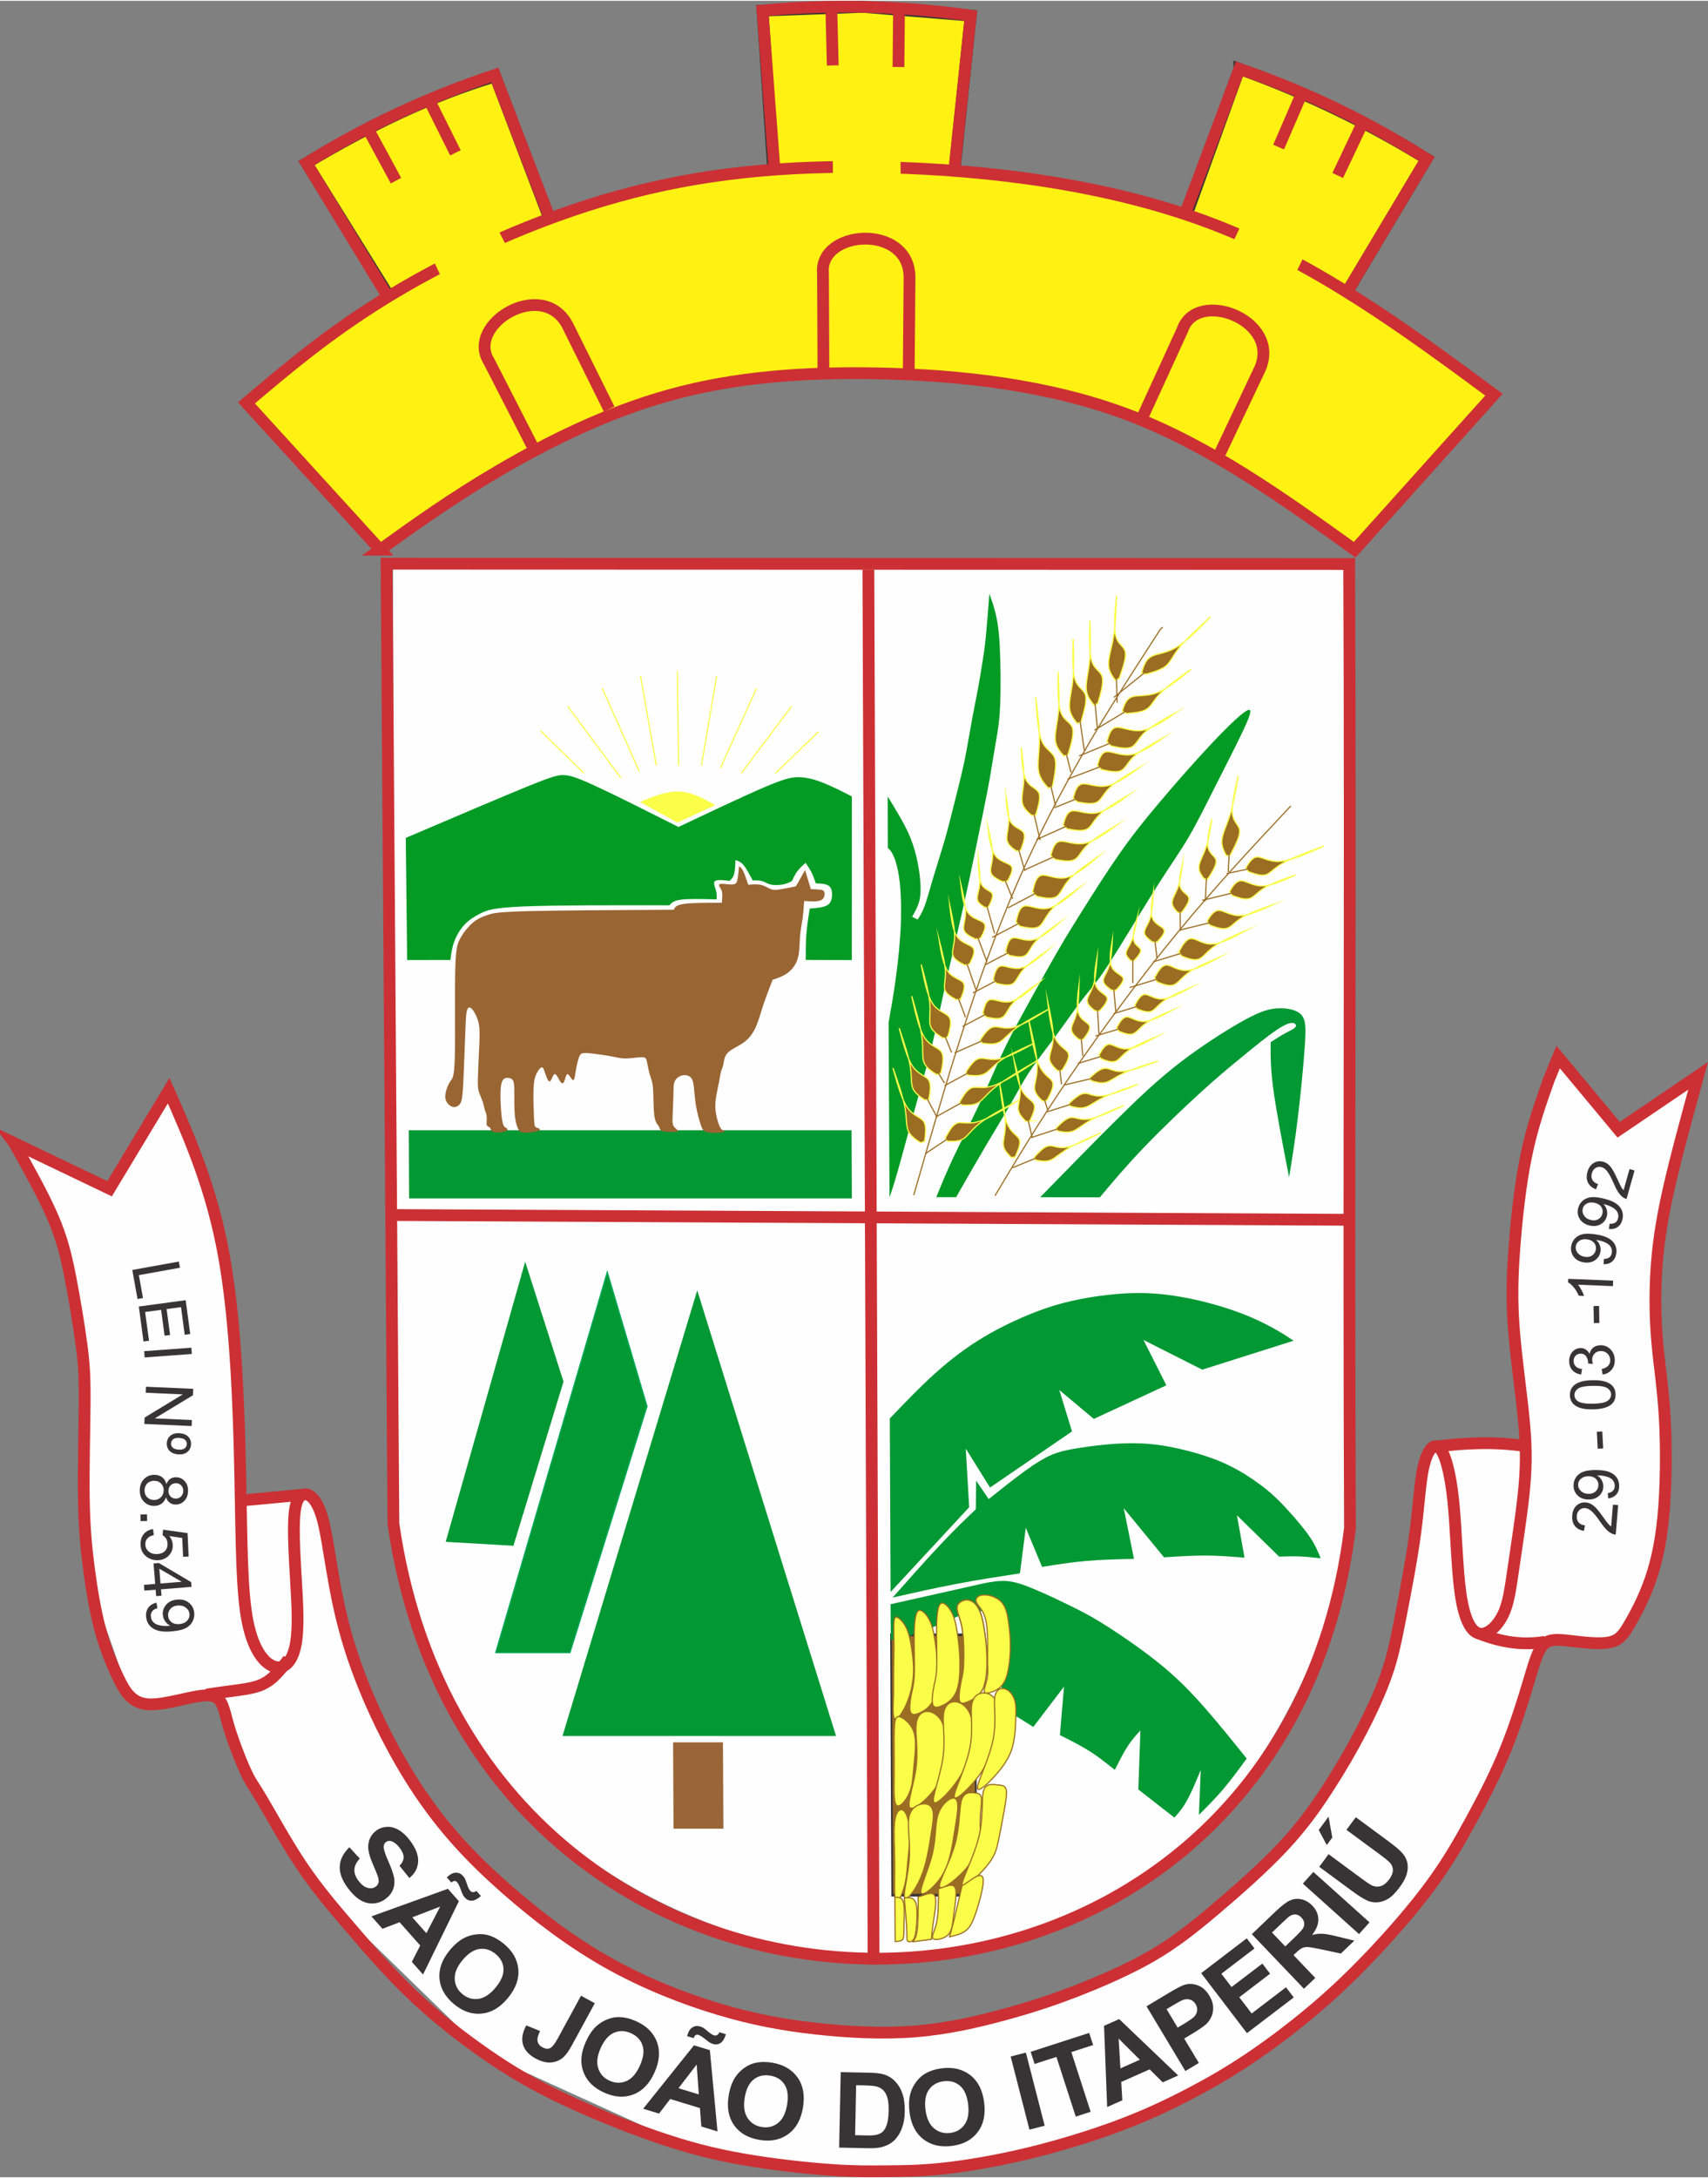 <?xml version="1.0" encoding="UTF-8"?>
<!DOCTYPE svg PUBLIC "-//W3C//DTD SVG 1.1//EN" "http://www.w3.org/Graphics/SVG/1.1/DTD/svg11.dtd">
<!-- Creator: CorelDRAW -->
<svg xmlns="http://www.w3.org/2000/svg" xml:space="preserve" width="393px" height="501px" version="1.1" style="shape-rendering:geometricPrecision; text-rendering:geometricPrecision; image-rendering:optimizeQuality; fill-rule:evenodd; clip-rule:evenodd"
viewBox="0 0 393 500.63"
 xmlns:xlink="http://www.w3.org/1999/xlink"
 xmlns:xodm="http://www.corel.com/coreldraw/odm/2003">
 <rect x="0" y="0" width="393" height="500.63" fill="#808080" stroke="none"/>
 <defs>
  <style type="text/css">
   <![CDATA[
    .str7 {stroke:#373435;stroke-width:2.71;stroke-miterlimit:22.926}
    .str1 {stroke:#CC3034;stroke-width:2.71;stroke-miterlimit:22.926}
    .str2 {stroke:#00A859;stroke-width:0.27;stroke-miterlimit:22.926}
    .str4 {stroke:#029834;stroke-width:0.27;stroke-miterlimit:22.926}
    .str0 {stroke:#373435;stroke-width:0.27;stroke-miterlimit:22.926}
    .str3 {stroke:#9A6637;stroke-width:0.27;stroke-miterlimit:22.926}
    .str6 {stroke:#9B6D22;stroke-width:0.27;stroke-miterlimit:22.926}
    .str5 {stroke:#FAFE49;stroke-width:0.27;stroke-miterlimit:22.926}
    .fil2 {fill:none}
    .fil3 {fill:#029834}
    .fil5 {fill:#039B24}
    .fil6 {fill:#996533}
    .fil4 {fill:#9A6637}
    .fil1 {fill:#9B6D22}
    .fil7 {fill:#FAFE49}
    .fil0 {fill:#FEFEFE}
    .fil8 {fill:#FFF212}
    .fil9 {fill:#373435;fill-rule:nonzero}
   ]]>
  </style>
 </defs>
 <g id="Camada_x0020_1">
  <path class="fil0" d="M90.44 129.8l220.08 0 0 224.82c-35.64,150.88 -210.68,101.64 -220.08,-1.43l0 -223.39z"/>
  <path class="fil0" d="M3.26 262.74l21.98 10.79 13.25 -22.81 10.28 26.06 4.22 24.84 2.37 43.96 16.24 -1.48 11.22 41.31 7.73 17.66 22.62 28.26 26.4 20.06 28.31 11.31 24.04 4.16 22.57 -0.18 31.53 -8.27 24.72 -12.37 16.97 -14.12 13.15 -14.01 17.48 -31.06 9.51 -50.86 3.28 -3.18 20.07 -0.64 -2.91 -42.98 2.93 -23.75 7.3 -22.48 13.92 16.72 18.54 -12.68 -8.88 35.91 -0.52 28.26 1.71 23.47 -2.85 28.51 -8.28 13.72 -16.95 1.17c-16.82,63.91 -64.92,95.58 -87.71,106.49l-33.8 11.8 -36.88 2.9 -37.95 -5.45 -46.87 -21.33 -37.23 -36.23 -16.47 -25.67 -8.69 -20.37 -15.3 1.68 -4.45 -1.91 -8.81 -25.17 -1.68 -49.21 -6.19 -31.86 -9.92 -20.97z"/>
  <rect class="fil1 str0" transform="matrix(1.46 -0 0.01 2.254 205.026 375.873)" width="13.25" height="26.57"/>
  <path class="fil2 str1" d="M88.95 129.48c73.83,0.02 147.66,0.05 221.49,0.07 0.34,74.34 -0.16,147.46 0.18,221.8 -16.27,131.61 -200.73,132.77 -220.1,-1.03l-1.57 -220.84z"/>
  <line class="fil2 str1" x1="90.12" y1="279.3" x2="310.61" y2= "280.4" />
  <line class="fil2 str1" x1="199.81" y1="130.82" x2="201.01" y2= "451.66" />
  <polygon class="fil3" points="192.37,399.14 160.43,296.64 129.43,399.14 "/>
  <polygon class="fil3 str2" points="148.87,323.31 139.73,292.44 114.06,379.96 131.14,379.96 "/>
  <polygon class="fil3" points="120.84,290.04 129.66,317.62 118.14,355.38 102.55,354.48 "/>
  <rect class="fil4 str3" transform="matrix(2.511 -0 0.012 2.511 155.217 400.938)" width="4.3" height="7.64"/>
  <rect class="fil3 str4" transform="matrix(2.462 -0 0.012 2.613 94.395 260.152)" width="41.11" height="5.73"/>
  <path class="fil5" d="M93.68 220.65c-0.1,-9.37 -0.21,-18.73 -0.31,-28.1 10.95,-4.67 21.9,-9.35 27.94,-11.81 6.04,-2.45 7.18,-2.69 8.47,-2.63 1.29,0.06 2.73,0.42 7.14,2.46 4.42,2.03 11.81,5.75 19.2,9.47 7.6,-3.6 15.19,-7.2 19.83,-9.17 4.64,-1.98 6.31,-2.34 8.05,-2.28 1.74,0.06 3.54,0.54 5.55,1.35 2.01,0.8 4.24,1.94 6.46,3.08 0,12.55 0,25.09 -0.01,37.64 -3.53,-0.01 -7.07,-0.02 -10.61,-0.03 0,-1.98 0,-3.95 0.15,-5.92 0.16,-1.97 0.46,-3.93 0.77,-5.9 1.54,-0.12 3.08,-0.24 3.97,-0.73 0.88,-0.49 1.11,-1.35 1.16,-2.24 0.05,-0.88 -0.08,-1.79 -0.73,-2.26 -0.65,-0.48 -1.82,-0.52 -2.99,-0.57 -0.29,-0.84 -0.58,-1.68 -0.97,-2.47 -0.39,-0.78 -0.89,-1.52 -1.39,-2.25 -0.68,0.61 -1.36,1.21 -1.88,1.91 -0.52,0.7 -0.89,1.48 -1.25,2.27 -0.57,0.3 -1.13,0.6 -2,0.78 -0.86,0.17 -2.03,0.22 -2.85,0.04 -0.83,-0.18 -1.31,-0.59 -1.96,-0.78 -0.64,-0.2 -1.43,-0.19 -2.23,-0.17 -0.72,-1.38 -1.45,-2.76 -2.11,-3.54 -0.66,-0.78 -1.26,-0.96 -1.86,-1.14 -0.04,1.22 -0.08,2.43 -0.31,3.23 -0.22,0.79 -0.63,1.17 -1.04,1.55 -1.44,-0.17 -2.87,-0.34 -3.35,0.05 -0.48,0.39 -0.01,1.33 0.21,2.13 0.22,0.79 0.19,1.44 0.17,2.08 -3.17,-0.09 -6.33,-0.18 -8.14,0.05 -1.81,0.22 -2.27,0.76 -2.73,1.31 -13.1,-0.02 -26.2,-0.04 -33.46,0.26 -7.26,0.3 -8.68,0.92 -10.02,1.61 -1.34,0.68 -2.59,1.44 -3.64,2.55 -1.05,1.11 -1.9,2.57 -2.41,3.98 -0.51,1.42 -0.69,2.8 -0.86,4.18 -3.32,0 -6.64,0.01 -9.96,0.01z"/>
  <path class="fil6" d="M124.66 245.33c-0.34,0.03 -0.86,0.7 -1.23,1.49 -0.38,0.8 -0.61,1.73 -0.68,3.68 -0.06,1.94 0.04,4.91 0.12,6.53 0.08,1.62 0.14,1.89 0.39,2.05 0.24,0.17 0.66,0.23 0.85,0.38 0.2,0.15 0.17,0.39 -0.58,0.6 -0.75,0.21 -2.22,0.39 -3.07,0.28 -0.86,-0.1 -1.1,-0.49 -1.36,-1.12 -0.25,-0.63 -0.53,-1.5 -0.65,-3 -0.13,-1.5 -0.11,-3.63 -0.11,-5.09 -0.01,-1.47 -0.03,-2.28 -0.29,-2.76 -0.26,-0.48 -0.76,-0.62 -1.31,-0.62 -0.55,0.01 -1.16,0.17 -1.42,1.56 -0.26,1.4 -0.17,4.02 -0.03,5.87 0.13,1.85 0.32,2.93 0.56,3.47 0.24,0.54 0.54,0.54 0.75,0.7 0.21,0.17 0.33,0.5 -0.31,0.72 -0.64,0.23 -2.05,0.35 -2.73,0.14 -0.68,-0.22 -0.63,-0.76 -0.82,-1 -0.18,-0.24 -0.59,-0.18 -0.72,-0.58 -0.13,-0.4 0.02,-1.27 -0.03,-1.93 -0.05,-0.66 -0.29,-1.11 -0.44,-1.62 -0.16,-0.5 -0.22,-1.07 -0.45,-1.76 -0.23,-0.69 -0.62,-1.5 -0.86,-2.22 -0.24,-0.72 -0.34,-1.35 -0.28,-3.36 0.05,-2.01 0.24,-5.4 0.33,-7.7 0.1,-2.31 0.09,-3.54 -0.09,-4.57 -0.19,-1.04 -0.55,-1.88 -0.91,-2.54 -0.36,-0.66 -0.73,-1.14 -1.04,-1.3 -0.32,-0.17 -0.59,-0.02 -0.76,0.46 -0.18,0.48 -0.27,1.29 -0.4,4.54 -0.14,3.26 -0.32,8.95 -0.49,12.25 -0.17,3.3 -0.32,4.21 -0.72,4.81 -0.41,0.6 -1.06,0.89 -1.71,0.73 -0.66,-0.17 -1.32,-0.79 -1.58,-1.53 -0.26,-0.74 -0.11,-1.61 0.14,-2.42 0.25,-0.81 0.61,-1.58 0.99,-2.08 0.39,-0.5 0.81,-0.74 0.94,-5.63 0.12,-4.88 -0.04,-14.41 0.09,-19.66 0.12,-5.24 0.54,-6.2 0.95,-7.03 0.42,-0.82 0.84,-1.51 1.46,-2.29 0.62,-0.79 1.45,-1.66 2.36,-2.28 0.91,-0.61 1.91,-0.96 2.91,-1.29 1.01,-0.33 2.03,-0.63 9.13,-0.81 7.11,-0.18 20.31,-0.25 33.51,-0.32 0.2,-0.54 0.41,-1.07 2.25,-1.34 1.83,-0.27 5.3,-0.26 8.77,-0.25 0.08,-0.9 0.17,-1.8 0.08,-2.4 -0.1,-0.6 -0.37,-0.9 -0.56,-1.23 -0.2,-0.33 -0.32,-0.69 0.31,-0.74 0.62,-0.05 2,0.22 2.76,0.13 0.76,-0.09 0.92,-0.54 1.04,-1.29 0.13,-0.74 0.22,-1.8 0.32,-2.86 0.29,0.16 0.58,0.32 0.93,1.02 0.36,0.7 0.78,1.96 1.2,3.21 1.02,-0.08 2.05,-0.17 2.92,0.03 0.87,0.2 1.59,0.68 2.16,0.93 0.57,0.26 0.99,0.29 1.95,0.15 0.96,-0.14 2.45,-0.44 3.94,-0.75 0.7,-1.24 1.4,-2.49 2.1,-3.73 0.26,0.86 0.52,1.72 0.75,2.45 0.22,0.73 0.4,1.33 0.58,1.93 0.78,0.03 1.56,0.06 2.12,0.12 0.55,0.06 0.88,0.15 1,0.64 0.12,0.49 0.03,1.38 -0.78,1.78 -0.81,0.39 -2.34,0.29 -3.87,0.18 -0.1,1.46 -0.21,2.92 -0.4,4.24 -0.19,1.31 -0.45,2.48 -0.56,3.99 -0.12,1.52 -0.08,3.38 -0.49,4.87 -0.41,1.5 -1.28,2.64 -2.32,3.42 -1.05,0.78 -2.27,1.2 -3.5,1.62 -0.8,2.07 -1.6,4.14 -2.22,6.02 -0.62,1.89 -1.06,3.6 -1.73,5.02 -0.67,1.43 -1.56,2.57 -2.79,3.44 -1.22,0.87 -2.78,1.46 -3.58,2.3 -0.81,0.84 -0.86,1.92 -1.01,2.66 -0.15,0.73 -0.39,1.12 -0.53,1.63 -0.15,0.51 -0.21,1.14 -0.43,2.26 -0.22,1.13 -0.6,2.75 -0.77,4.03 -0.18,1.29 -0.14,2.25 0,3.18 0.14,0.93 0.38,1.83 0.62,2.52 0.25,0.69 0.49,1.17 0.76,1.39 0.27,0.23 0.57,0.2 0.64,0.29 0.08,0.09 -0.07,0.3 -0.89,0.4 -0.83,0.11 -2.32,0.11 -3.18,-0.1 -0.86,-0.21 -1.07,-0.63 -1.42,-1.7 -0.35,-1.06 -0.83,-2.77 -1.11,-4.43 -0.28,-1.67 -0.35,-3.28 -0.49,-4.41 -0.14,-1.12 -0.35,-1.75 -0.8,-2.14 -0.45,-0.39 -1.14,-0.54 -1.85,-0.38 -0.7,0.17 -1.42,0.65 -1.74,1.38 -0.33,0.74 -0.26,1.73 -0.3,3.33 -0.04,1.6 -0.18,3.82 -0.2,5.11 -0.03,1.29 0.06,1.65 0.31,1.96 0.24,0.32 0.63,0.59 0.82,0.8 0.2,0.21 0.2,0.36 -0.55,0.42 -0.75,0.06 -2.25,0.03 -2.94,-0.21 -0.69,-0.24 -0.57,-0.69 -0.79,-1.06 -0.22,-0.38 -0.77,-0.68 -1.02,-2.33 -0.25,-1.65 -0.19,-4.64 -0.32,-6.4 -0.14,-1.75 -0.47,-2.26 -0.74,-3.16 -0.28,-0.9 -0.49,-2.19 -0.66,-2.97 -0.17,-0.78 -0.29,-1.05 -1.16,-1.05 -0.87,0 -2.49,0.27 -3.69,0.29 -1.2,0.01 -1.98,-0.23 -3.22,-0.47 -1.25,-0.24 -2.96,-0.48 -4.2,-0.63 -1.24,-0.15 -2.02,-0.21 -2.5,-0.1 -0.48,0.1 -0.66,0.37 -0.88,0.98 -0.21,0.6 -0.47,1.54 -0.66,2.68 -0.19,1.14 -0.32,2.49 -0.66,2.52 -0.34,0.03 -0.88,-1.26 -1.24,-1.38 -0.36,-0.13 -0.53,0.92 -0.76,1.53 -0.24,0.61 -0.54,0.79 -0.94,0.23 -0.4,-0.56 -0.91,-1.86 -1.32,-1.78 -0.41,0.08 -0.74,1.54 -1.1,1.7 -0.36,0.17 -0.77,-0.94 -1.06,-1.8 -0.29,-0.86 -0.47,-1.47 -0.81,-1.44z"/>
  <path class="fil7" d="M147.23 184.28c2.88,1.59 5.77,3.18 8.65,4.76 2.9,-1.34 5.8,-2.69 8.7,-4.04 -2.7,-1.5 -5.41,-3 -8.3,-3.12 -2.89,-0.12 -5.97,1.14 -9.05,2.4z"/>
  <line class="fil2 str5" x1="155.86" y1="154.28" x2="156.14" y2= "175.95" />
  <line class="fil2 str5" x1="147.39" y1="155.31" x2="151.01" y2= "175.92" />
  <line class="fil2 str5" x1="138.55" y1="158.08" x2="147.07" y2= "177.21" />
  <line class="fil2 str5" x1="130.66" y1="162.33" x2="142.84" y2= "178.73" />
  <line class="fil2 str5" x1="124.34" y1="167.88" x2="134.4" y2= "177.69" />
  <line class="fil2 str5" x1="164.9" y1="155.31" x2="161.4" y2= "175.92" />
  <line class="fil2 str5" x1="174.07" y1="158.15" x2="165.77" y2= "176.48" />
  <line class="fil2 str5" x1="182.1" y1="162.32" x2="170.55" y2= "177.69" />
  <line class="fil2 str5" x1="188.36" y1="168.11" x2="178.41" y2= "177.69" />
  <path class="fil3" d="M204.74 326.1c3.46,-3.62 6.92,-7.24 10.48,-10.43 3.55,-3.19 7.19,-5.95 11.17,-8.32 3.98,-2.37 8.28,-4.35 11.75,-5.69 3.47,-1.35 6.11,-2.07 8.65,-2.64 2.55,-0.57 5,-0.99 7.91,-1.32 2.9,-0.33 6.26,-0.57 9.89,-0.39 3.63,0.18 7.52,0.78 11.36,1.68 3.85,0.9 7.63,2.1 10.75,3.35 3.12,1.26 5.59,2.58 7.3,3.57 1.71,0.99 2.67,1.65 3.64,2.31 -7.01,2.22 -14.01,4.44 -21.01,6.65 -4.51,-2.28 -9.01,-4.55 -13.52,-6.83 1.75,3.48 3.51,6.95 5.26,10.43 -5.56,2.58 -11.12,5.15 -16.69,7.73 -2.64,-2.22 -5.29,-4.43 -7.94,-6.65 0.97,3.18 1.95,6.35 2.92,9.53 -6.29,4.3 -12.58,8.6 -18.86,12.91 -1.86,-2.99 -3.72,-5.97 -5.58,-8.95 0.26,4.49 0.52,8.99 0.78,13.48 -6.02,6.5 -12.05,12.99 -18.08,19.49 -0.06,-13.3 -0.12,-26.61 -0.18,-39.91z"/>
  <path class="fil3" d="M205.39 367.29c3.96,-4.46 7.93,-8.93 11.12,-12.31 3.19,-3.39 5.61,-5.7 8.03,-8.01 0.02,-2.18 0.04,-4.37 0.06,-6.56 0.96,1.41 1.93,2.82 2.89,4.23 3.02,-2.4 6.04,-4.8 8.44,-6.54 2.41,-1.74 4.2,-2.82 5.81,-3.54 1.62,-0.71 3.06,-1.07 5.17,-1.45 2.11,-0.37 4.89,-0.76 7.62,-1.02 2.73,-0.25 5.39,-0.37 8.08,-0.25 2.68,0.12 5.38,0.48 8.53,1.18 3.15,0.71 6.75,1.75 9.8,3.04 3.05,1.29 5.54,2.82 7.59,4.23 2.04,1.41 3.64,2.7 5.11,4.11 1.48,1.4 2.83,2.93 4.19,4.46 1.42,1.68 2.83,3.36 3.84,4.92 1.01,1.57 1.62,3.02 2.22,4.48 -1.64,-0.18 -3.29,-0.36 -4.89,-0.43 -1.6,-0.06 -3.14,0 -4.68,0.05 -3.24,-3.17 -6.47,-6.34 -9.71,-9.51 0.58,3.25 1.17,6.5 1.75,9.75 -2.94,-0.24 -5.88,-0.48 -8.96,-0.49 -3.09,-0.01 -6.33,0.2 -9.56,0.41 -3.09,-3.77 -6.18,-7.53 -9.27,-11.29 0.78,3.88 1.56,7.76 2.35,11.64 -3.79,0.09 -7.58,0.18 -11.1,0.49 -3.53,0.31 -6.79,0.84 -10.05,1.36 -1.25,-3 -2.5,-6 -3.75,-9 -0.45,3.5 -0.9,6.99 -1.34,10.48 -4.95,0.76 -9.89,1.53 -14.77,2.46 -4.88,0.93 -9.7,2.02 -14.52,3.11z"/>
  <path class="fil3" d="M233.74 394.55c1.34,0.83 2.68,1.67 4.02,2.5 2.35,-3.08 4.71,-6.17 7.06,-9.26 -0.31,3.72 -0.63,7.44 -0.94,11.15 2.34,1.17 4.69,2.34 6.79,3.67 2.11,1.34 3.97,2.84 5.84,4.33 0.98,-1.94 1.96,-3.89 2.94,-5.41 0.98,-1.51 1.97,-2.59 2.95,-3.67 -0.16,4.53 -0.32,9.05 -0.48,13.58 2.77,2.16 5.54,4.32 8.3,6.47 0.96,-1.07 1.91,-2.15 2.92,-3.98 1.01,-1.83 2.08,-4.41 3.15,-6.99 -0.14,3.45 -0.29,6.89 -0.43,10.34 1.88,-1.87 3.75,-3.74 5.59,-5.9 1.83,-2.16 3.62,-4.6 5.41,-7.05 -3.13,-3.9 -6.25,-7.79 -9.34,-11.32 -3.08,-3.54 -6.12,-6.72 -10.03,-9.95 -3.91,-3.24 -8.7,-6.54 -12.08,-8.73 -3.38,-2.18 -5.36,-3.26 -8.16,-4.66 -2.79,-1.39 -6.39,-3.1 -9.13,-4.25 -2.73,-1.16 -4.59,-1.76 -6.36,-1.91 -1.77,-0.15 -3.45,0.15 -5.12,0.45 -7.25,1.63 -14.49,3.25 -21.73,4.87 0.02,2.73 0.05,5.46 0.07,8.19 1.79,-0.31 3.58,-0.63 6.19,-1.55 2.6,-0.92 6.03,-2.44 9.46,-3.96 3.27,-0.87 6.54,-1.73 8.5,-0.68 1.97,1.06 2.63,4.05 2.94,6.49 0.31,2.45 0.26,4.36 0.11,5.58 -0.15,1.22 -0.39,1.75 -0.85,2.61 -0.47,0.86 -1.15,2.04 -0.78,3.6 0.36,1.56 1.78,3.5 3.19,5.44z"/>
  <path class="fil7 str6" d="M206.61 371.92c-0.59,-0.32 -0.85,0 -0.93,1.17 -0.08,1.17 0.01,3.2 0.02,5.34 0,2.13 -0.09,4.37 -0.1,6.2 -0.02,1.82 0.05,3.23 -0.01,5.31 -0.07,2.08 -0.27,4.84 0.29,5.26 0.56,0.42 1.88,-1.5 2.77,-3.6 0.9,-2.09 1.37,-4.37 1.51,-6.38 0.14,-2.01 -0.05,-3.74 -0.3,-5.54 -0.25,-1.8 -0.55,-3.66 -1.16,-5.07 -0.61,-1.41 -1.51,-2.37 -2.09,-2.69z"/>
  <path class="fil7 str6" d="M211.94 370.29c-0.63,-0.24 -0.99,0.24 -1.22,1.23 -0.24,0.99 -0.35,2.49 -0.37,4.56 -0.02,2.06 0.05,4.7 0.06,6.65 0.01,1.95 -0.05,3.21 -0.19,4.23 -0.15,1.02 -0.38,1.79 -0.6,2.99 -0.22,1.2 -0.42,2.82 -0.16,3.62 0.26,0.79 0.98,0.76 2.07,0.3 1.09,-0.47 2.56,-1.37 3.34,-3.21 0.79,-1.84 0.89,-4.63 0.85,-6.9 -0.04,-2.26 -0.23,-4 -0.48,-5.8 -0.25,-1.79 -0.55,-3.65 -1.16,-5.06 -0.61,-1.41 -1.51,-2.37 -2.14,-2.61z"/>
  <path class="fil7 str6" d="M217.1 368.62c-0.63,-0.23 -0.99,0.24 -1.23,1.23 -0.23,0.99 -0.35,2.49 -0.37,4.56 -0.02,2.07 0.06,4.7 0.06,6.65 0.01,1.95 -0.04,3.21 -0.19,4.23 -0.14,1.02 -0.38,1.8 -0.6,3 -0.21,1.2 -0.41,2.82 -0.15,3.61 0.26,0.8 0.98,0.77 2.07,0.3 1.09,-0.46 2.55,-1.36 3.34,-3.21 0.78,-1.84 0.89,-4.63 0.85,-6.89 -0.05,-2.27 -0.23,-4 -0.48,-5.8 -0.25,-1.8 -0.56,-3.66 -1.16,-5.07 -0.61,-1.41 -1.51,-2.37 -2.14,-2.61z"/>
  <path class="fil7 str6" d="M222.84 367.88c-1.08,-0.17 -2.35,0.45 -2.58,1.44 -0.24,0.99 0.56,2.35 0.99,4.35 0.43,2 0.51,4.64 0.52,6.58 0,1.95 -0.05,3.21 -0.2,4.23 -0.14,1.02 -0.38,1.8 -0.59,3 -0.22,1.2 -0.42,2.82 -0.19,3.57 0.24,0.76 0.91,0.65 2.01,0.18 1.09,-0.46 2.6,-1.28 3.41,-3.09 0.8,-1.8 0.91,-4.59 0.87,-6.85 -0.05,-2.27 -0.23,-4 -0.48,-5.8 -0.25,-1.8 -0.56,-3.66 -1.16,-5.07 -0.61,-1.41 -1.51,-2.36 -2.6,-2.54z"/>
  <path class="fil7 str6" d="M222.84 367.88c-1.08,-0.17 -2.35,0.45 -2.58,1.44 -0.24,0.99 0.56,2.35 0.99,4.35 0.43,2 0.51,4.64 0.52,6.58 0,1.95 -0.05,3.21 -0.2,4.23 -0.14,1.02 -0.38,1.8 -0.59,3 -0.22,1.2 -0.42,2.82 -0.19,3.57 0.24,0.76 0.91,0.65 2.01,0.18 1.09,-0.46 2.6,-1.28 3.41,-3.09 0.8,-1.8 0.91,-4.59 0.87,-6.85 -0.05,-2.27 -0.23,-4 -0.48,-5.8 -0.25,-1.8 -0.56,-3.66 -1.16,-5.07 -0.61,-1.41 -1.51,-2.36 -2.6,-2.54z"/>
  <path class="fil7 str6" d="M226.17 366.7c-1.24,0.1 -1.81,0.83 -1.54,1.6 0.26,0.77 1.37,1.59 1.95,3.31 0.59,1.73 0.66,4.37 0.67,6.31 0.01,1.95 -0.04,3.21 -0.01,4.39 0.02,1.17 0.13,2.27 -0.08,3.47 -0.22,1.2 -0.77,2.5 -0.7,3.1 0.06,0.6 0.73,0.49 1.73,0.13 0.99,-0.35 2.3,-0.94 3.11,-2.75 0.81,-1.8 1.11,-4.81 1.17,-7.19 0.05,-2.37 -0.14,-4.11 -0.38,-5.91 -0.25,-1.8 -0.56,-3.66 -1.67,-4.85 -1.1,-1.19 -3.01,-1.72 -4.25,-1.61z"/>
  <path class="fil7 str6" d="M206.99 394.7c-0.82,-0.19 -1.12,0.52 -1.22,2.83 -0.1,2.31 0.01,6.22 -0.02,9.81 -0.02,3.59 -0.19,6.85 0.47,7.67 0.67,0.81 2.16,-0.82 2.95,-2.6 0.79,-1.78 0.88,-3.69 1.03,-5.46 0.16,-1.77 0.37,-3.39 0.44,-5 0.07,-1.62 -0.02,-3.24 -0.74,-4.6 -0.72,-1.36 -2.08,-2.45 -2.91,-2.65z"/>
  <path class="fil7 str6" d="M213.53 393.49c-1.24,-0.08 -2.48,0.72 -2.73,2.93 -0.25,2.21 0.5,5.82 0,9.85 -0.49,4.03 -2.21,8.49 -1.45,9.34 0.77,0.85 4.02,-1.9 5.69,-4.23 1.67,-2.33 1.76,-4.24 1.91,-6.01 0.16,-1.77 0.37,-3.39 0.44,-5 0.07,-1.62 -0.01,-3.24 -0.68,-4.54 -0.67,-1.29 -1.93,-2.26 -3.18,-2.34z"/>
  <path class="fil7 str6" d="M219.82 391.26c-1.25,-0.08 -2.49,0.72 -2.73,2.93 -0.25,2.21 0.49,5.82 -0.14,10.08 -0.62,4.25 -2.61,9.14 -2.11,10.07 0.5,0.92 3.49,-2.13 5.29,-4.69 1.81,-2.55 2.43,-4.6 2.84,-6.44 0.42,-1.84 0.64,-3.45 0.71,-5.07 0.06,-1.62 -0.02,-3.24 -0.69,-4.53 -0.67,-1.3 -1.92,-2.27 -3.17,-2.35z"/>
  <path class="fil7 str6" d="M226.28 389.23c-1.26,0.03 -2.49,0.83 -2.74,3.04 -0.25,2.21 0.49,5.82 -0.51,10.25 -0.99,4.42 -3.73,9.65 -3.46,10.69 0.26,1.04 3.52,-2.12 5.46,-4.66 1.93,-2.53 2.55,-4.43 3,-6.12 0.45,-1.68 0.75,-3.15 1.07,-5.07 0.32,-1.92 0.67,-4.29 0.2,-5.85 -0.47,-1.56 -1.75,-2.31 -3.02,-2.28z"/>
  <path class="fil7 str6" d="M231.22 388.29c-1,-0.29 -2.16,0.16 -2.37,2.18 -0.2,2.03 0.54,5.64 -0.46,10.06 -1,4.43 -3.73,9.66 -3.47,10.7 0.27,1.04 3.52,-2.13 5.46,-4.66 1.94,-2.53 2.55,-4.43 2.89,-6.28 0.34,-1.85 0.4,-3.65 0.46,-5.25 0.05,-1.61 0.11,-3.01 -0.28,-4.23 -0.4,-1.21 -1.23,-2.23 -2.23,-2.52z"/>
  <path class="fil7 str6" d="M207.54 416.1c-0.65,-0.15 -1.44,0.58 -1.7,2.84 -0.26,2.27 0.01,6.06 0.03,9.82 0.03,3.76 -0.19,7.49 0.21,8.32 0.4,0.83 1.42,-1.24 1.98,-3.23 0.56,-1.99 0.65,-3.91 0.8,-5.68 0.16,-1.76 0.37,-3.38 0.44,-5 0.07,-1.62 -0.01,-3.24 -0.31,-4.56 -0.29,-1.33 -0.8,-2.36 -1.45,-2.51z"/>
  <path class="fil7 str6" d="M212.25 414.77c-1.21,0.14 -2.7,0.93 -3.1,3.06 -0.39,2.13 0.3,5.62 0.08,9.41 -0.23,3.8 -1.38,7.91 -1.13,8.99 0.25,1.07 1.9,-0.88 3.05,-3.02 1.14,-2.14 1.78,-4.45 2.21,-6.42 0.43,-1.96 0.65,-3.58 0.93,-5.39 0.29,-1.8 0.65,-3.79 0.37,-5.04 -0.28,-1.24 -1.2,-1.74 -2.41,-1.59z"/>
  <path class="fil7 str6" d="M218.9 413.51c-0.99,0.36 -2.51,1.73 -3.14,3.94 -0.63,2.22 -0.38,5.28 -1.25,8.87 -0.87,3.6 -2.86,7.73 -2.61,8.81 0.25,1.07 2.74,-0.9 4.31,-3.05 1.57,-2.15 2.21,-4.46 2.63,-6.43 0.43,-1.96 0.65,-3.58 0.94,-5.39 0.29,-1.8 0.65,-3.79 0.6,-5.12 -0.04,-1.33 -0.5,-1.99 -1.48,-1.63z"/>
  <path class="fil7 str6" d="M224.15 412.21c-0.98,-0.1 -2.36,-0.19 -2.93,1.75 -0.57,1.95 -0.32,5.94 -1.5,10.13 -1.18,4.2 -3.78,8.61 -3.53,9.68 0.25,1.08 3.35,-1.17 5.47,-3.42 2.11,-2.25 3.25,-4.49 3.68,-6.46 0.42,-1.97 0.15,-3.66 0.19,-5.5 0.04,-1.84 0.4,-3.83 0.29,-4.89 -0.11,-1.06 -0.69,-1.18 -1.67,-1.29z"/>
  <path class="fil7 str6" d="M229.39 410.37c-1.15,-0.12 -2.67,-0.35 -3.14,1.54 -0.47,1.88 0.12,5.9 -1.05,10.57 -1.17,4.67 -4.09,10.01 -3.84,11.08 0.25,1.08 3.67,-2.1 5.58,-4.39 1.91,-2.3 2.3,-3.7 2.73,-5.67 0.43,-1.96 0.89,-4.49 1.3,-6.75 0.41,-2.26 0.77,-4.25 0.56,-5.25 -0.21,-1 -0.99,-1.01 -2.14,-1.13z"/>
  <path class="fil7 str6" d="M207.72 436.96c-0.36,-0.73 -1.09,-0.72 -1.82,-0.71 0.03,3.39 0.05,6.78 0.08,10.16 0.63,-0.04 1.26,-0.09 1.59,-0.33 0.32,-0.24 0.35,-0.67 0.39,-1.61 0.03,-0.95 0.07,-2.4 0.09,-3.86 0.03,-1.46 0.04,-2.92 -0.33,-3.65z"/>
  <path class="fil7 str6" d="M209.22 436.35c-0.52,-0.04 -0.83,0.01 -1.14,0.06 0.25,2.88 0.51,5.77 0.57,7.46 0.07,1.7 -0.07,2.2 0.19,2.44 0.25,0.24 0.9,0.22 1.31,-0.3 0.41,-0.53 0.59,-1.57 0.72,-3.21 0.14,-1.64 0.22,-3.89 -0.1,-5.09 -0.31,-1.19 -1.03,-1.32 -1.55,-1.36z"/>
  <path class="fil7 str6" d="M212.88 435.62c-0.8,0.27 -1.21,0.4 -1.62,0.54 0.01,2.87 0.01,5.74 -0.19,7.46 -0.2,1.72 -0.6,2.28 -1,2.84 1.42,-0.18 2.83,-0.37 4.25,-0.55 0.08,-1.09 0.17,-2.18 0.45,-4.07 0.29,-1.89 0.77,-4.57 0.42,-5.72 -0.34,-1.15 -1.52,-0.76 -2.31,-0.5z"/>
  <path class="fil7 str6" d="M217.54 433.75c-0.79,0.26 -1.2,0.4 -1.61,0.54 0,2.87 0.01,5.74 -0.43,7.78 -0.44,2.05 -1.31,3.26 -0.79,3.7 0.51,0.43 2.43,0.09 3.42,-0.88 0.99,-0.96 1.05,-2.54 1.32,-4.68 0.27,-2.13 0.75,-4.81 0.41,-5.96 -0.35,-1.15 -1.53,-0.76 -2.32,-0.5z"/>
  <path class="fil7 str6" d="M223.01 432.52c-1.03,0.73 -1.34,0.89 -1.65,1.04 -0.7,3.06 -1.41,6.11 -1.89,8.07 -0.48,1.96 -0.74,2.83 -1,3.71 1.37,-0.32 2.73,-0.64 3.73,-1.41 1,-0.76 1.63,-1.97 2.46,-4.5 0.83,-2.54 1.86,-6.39 1.5,-7.66 -0.37,-1.28 -2.12,0.02 -3.15,0.75z"/>
  <polygon class="fil8 str7" points="175.45,2.25 198.48,1.39 223.36,3.4 218.56,49.23 178.65,50.09 "/>
  <path class="fil8 str7" d="M285.17 15.66c15.16,5.43 29.51,12.35 43.08,20.7l-24.26 40.62 -34.55 -17.8 15.73 -43.52z"/>
  <path class="fil8 str7" d="M70.52 37.33c14.44,-8.65 28.92,-15.61 43.44,-19.95l16.73 44.03 -36.29 14.42 -23.88 -38.5z"/>
  <path class="fil8 str1" d="M87.47 126.25c8.32,-5.97 16.63,-11.94 27.55,-18.32 10.91,-6.39 24.43,-13.19 39.11,-17.25 14.67,-4.06 30.5,-5.37 48.63,-4.96 18.12,0.42 38.54,2.56 57.08,9.61 18.54,7.05 35.2,18.99 51.87,30.94 10.68,-11.89 21.36,-23.78 32.04,-35.67 -20.41,-15.06 -40.83,-30.12 -64.8,-39.28 -23.98,-9.15 -51.52,-12.4 -75.02,-13.01 -23.49,-0.61 -42.94,1.43 -61.82,6.69 -18.89,5.25 -37.21,13.73 -51.35,22.18 -14.14,8.45 -24.1,16.88 -34.05,25.31 10.25,11.25 20.51,22.5 30.76,33.76z"/>
  <path class="fil2 str1" d="M89.25 68.1l-18.73 -30.77c13.48,-8.4 27.94,-15.14 43.33,-20.27l12.66 33.02"/>
  <line class="fil2 str1" x1="98.83" y1="23.02" x2="104.79" y2= "34.97" />
  <line class="fil2 str1" x1="84.74" y1="29.61" x2="91.11" y2= "41.37" />
  <path class="fil2 str1" d="M272.55 49.35l12.62 -33.69c15.05,5.13 29.41,12.04 43.08,20.7l-18.18 30.42"/>
  <line class="fil2 str1" x1="313.52" y1="28.11" x2="307.8" y2= "40.18" />
  <line class="fil2 str1" x1="299.51" y1="21.37" x2="294.2" y2= "33.65" />
  <path class="fil2 str1" d="M178.15 38.06l-2.7 -35.81c15.86,-1.51 31.83,-1.11 47.91,1.15l-3.74 35.12"/>
  <line class="fil2 str1" x1="206.86" y1="1.91" x2="206.73" y2= "15.23" />
  <line class="fil2 str1" x1="191.28" y1="1.53" x2="191.61" y2= "14.87" />
  <rect class="fil8" transform="matrix(2.389 -0.013 0.014 2.992 191.609 31.004)" width="6.52" height="4.66"/>
  <polygon class="fil8" points="98.72,57.56 113.33,50.16 117.79,58.9 102.97,66.65 "/>
  <polygon class="fil8" points="286.91,48.73 302.05,54.69 296.72,65.56 282.16,58.79 "/>
  <path class="fil3" d="M239.34 275.21c4.58,0.01 9.15,0.01 13.72,0.02 3.09,-3.67 6.17,-7.34 10.25,-11.58 4.08,-4.25 9.15,-9.08 12.81,-12.42 3.66,-3.34 5.9,-5.2 8.42,-7.28 2.52,-2.08 5.33,-4.39 7.52,-6.02 2.19,-1.62 3.76,-2.57 4.79,-2.77 1.03,-0.2 1.53,0.34 1.29,0.81 -0.25,0.47 -1.24,0.88 -2.32,1.46 -1.09,0.59 -2.27,1.35 -3.44,2.11 -0.04,2.93 -0.07,5.85 0.63,11.03 0.71,5.17 2.15,12.61 3.6,20.04 0.67,-4.08 1.34,-8.15 2,-13.59 0.67,-5.44 1.32,-12.25 1.6,-16.37 0.29,-4.12 0.19,-5.56 -0.25,-6.56 -0.44,-1 -1.22,-1.57 -2.44,-1.95 -1.21,-0.37 -2.86,-0.55 -4.67,-0.27 -1.82,0.29 -3.79,1.03 -7.48,3.13 -3.69,2.1 -9.1,5.55 -13.99,9.33 -4.88,3.77 -9.24,7.88 -14.49,13.08 -5.25,5.2 -11.4,11.5 -17.55,17.8z"/>
  <path class="fil5" d="M215.43 275.2c1.52,0 3.04,0 4.57,0 2.33,-4.08 4.65,-8.15 6.81,-11.8 2.15,-3.64 4.13,-6.84 5.72,-9.62 1.59,-2.77 2.8,-5.11 4.45,-7.6 1.66,-2.5 3.78,-5.15 5.87,-7.97 2.08,-2.81 4.13,-5.8 5.73,-7.89 1.59,-2.1 2.73,-3.32 4.12,-5.2 1.39,-1.89 3.04,-4.46 5.58,-8.57 2.53,-4.11 5.96,-9.78 8.63,-13.94 2.67,-4.16 4.59,-6.81 6.54,-10.14 1.96,-3.34 3.95,-7.35 6.1,-11.62 2.16,-4.26 4.47,-8.77 6.13,-12.23 1.67,-3.47 2.68,-5.88 1.5,-5.48 -1.17,0.4 -4.53,3.6 -8.45,7.77 -3.93,4.17 -8.41,9.29 -12.02,13.57 -3.61,4.28 -6.33,7.71 -9.22,11.85 -2.89,4.13 -5.94,8.97 -8.05,12.33 -2.12,3.36 -3.29,5.23 -4.61,7.44 -1.31,2.21 -2.77,4.76 -4.53,7.91 -1.76,3.14 -3.83,6.89 -5.47,9.9 -1.64,3.01 -2.86,5.29 -4.33,8.46 -1.47,3.17 -3.19,7.23 -5.18,11.46 -1.99,4.22 -4.24,8.62 -5.94,12.2 -1.69,3.59 -2.82,6.38 -3.95,9.17z"/>
  <path class="fil5" d="M204.67 275.21c-0.07,-13.39 -0.14,-26.78 -0.21,-40.16 0.6,-3.38 1.2,-6.76 1.72,-10.68 0.52,-3.91 0.97,-8.36 1.11,-12.4 0.13,-4.04 -0.03,-7.67 -0.41,-10.3 -0.37,-2.63 -0.94,-4.26 -1.41,-5.23 -0.47,-0.96 -0.83,-1.26 -1.19,-1.56 -0.01,-3.96 -0.02,-7.91 -0.03,-11.86 1.62,2.64 3.25,5.29 4.38,7.61 1.13,2.32 1.76,4.32 2.23,6.28 0.46,1.95 0.76,3.87 0.89,5.59 0.14,1.71 0.11,3.23 -0.22,4.56 -0.34,1.33 -1,2.49 -1.65,3.64 0.42,0.21 0.84,0.42 1.26,0.63 0.54,-0.82 1.07,-1.65 1.6,-3.08 0.54,-1.43 1.07,-3.47 1.87,-6.16 0.81,-2.7 1.88,-6.06 2.66,-8.7 0.77,-2.65 1.24,-4.58 1.89,-7.13 0.64,-2.55 1.44,-5.71 2,-8.03 0.56,-2.33 0.87,-3.81 1.28,-6.06 0.41,-2.25 0.92,-5.26 1.38,-7.72 0.46,-2.47 0.87,-4.39 1.27,-6.54 0.39,-2.15 0.77,-4.53 1.05,-6.34 0.29,-1.82 0.48,-3.06 0.71,-5.5 0.24,-2.43 0.52,-6.06 0.8,-9.68 0.49,1.36 0.98,2.72 1.4,4.43 0.42,1.71 0.78,3.75 0.99,7.69 0.2,3.93 0.26,9.74 0.08,13.69 -0.18,3.95 -0.59,6.04 -1.03,8.57 -0.44,2.53 -0.91,5.49 -1.29,7.75 -0.39,2.26 -0.7,3.8 -1.66,8.57 -0.97,4.77 -2.6,12.78 -4.18,19.94 -1.59,7.16 -3.13,13.49 -4.35,18.94 -1.22,5.46 -2.11,10.04 -3.31,14.93 -1.2,4.89 -2.71,10.07 -4.12,15.16 -1.42,5.09 -2.74,10.08 -3.65,13.25 -0.9,3.18 -1.38,4.54 -1.86,5.9z"/>
  <path class="fil2 str6" d="M210.25 274.73c7.2,-25.08 14.4,-50.17 23.88,-71.91 9.47,-21.75 21.23,-40.15 27.1,-49.32 5.88,-9.17 5.88,-9.11 5.95,-9.14 0.08,-0.03 0.23,-0.15 0.38,-0.27"/>
  <path class="fil1 str5" d="M217.5 261.58c0.84,-1.52 1.67,-3.04 2.76,-3.42 1.09,-0.39 2.43,0.36 4.86,-0.34 2.43,-0.7 5.93,-2.85 9.43,-5 -3.42,1.82 -6.85,3.64 -8.95,5.25 -2.09,1.61 -2.86,3 -3.9,3.67 -1.04,0.68 -2.37,0.63 -3.7,0.58 -0.16,-0.24 -0.33,-0.49 -0.5,-0.74z"/>
  <line class="fil2 str6" x1="212.9" y1="265.21" x2="219.12" y2= "261.04" />
  <path class="fil1 str5" d="M220.82 253.3c0.85,-1.45 1.71,-2.9 2.82,-3.27 1.12,-0.37 2.5,0.35 5.05,-0.52 2.56,-0.87 6.28,-3.32 10.01,-5.77 -3.65,2.14 -7.3,4.28 -9.51,6.01 -2.22,1.73 -3,3.06 -4.07,3.7 -1.07,0.64 -2.43,0.6 -3.79,0.56 -0.17,-0.24 -0.34,-0.48 -0.51,-0.71z"/>
  <line class="fil2 str6" x1="215.31" y1="256.75" x2="222.47" y2= "252.78" />
  <path class="fil1 str5" d="M222.25 246.4c0.95,-1.4 1.89,-2.8 3.03,-3.1 1.13,-0.29 2.46,0.51 4.61,0.11 2.14,-0.4 5.1,-2.01 8.06,-3.62 -2.86,1.3 -5.72,2.6 -7.59,3.88 -1.86,1.29 -2.73,2.57 -3.83,3.14 -1.11,0.58 -2.46,0.45 -3.82,0.33 -0.15,-0.25 -0.3,-0.5 -0.46,-0.74z"/>
  <line class="fil2 str6" x1="217.32" y1="249.56" x2="223.93" y2= "245.98" />
  <path class="fil1 str5" d="M225.54 239.03c0.95,-1.37 1.89,-2.73 3.03,-2.99 1.14,-0.25 2.46,0.6 4.61,0.1 2.14,-0.49 5.1,-2.33 8.06,-4.17 -2.86,1.53 -5.72,3.07 -7.59,4.46 -1.86,1.39 -2.72,2.63 -3.83,3.17 -1.11,0.53 -2.46,0.36 -3.81,0.18 -0.16,-0.25 -0.31,-0.5 -0.47,-0.75z"/>
  <line class="fil2 str6" x1="219.65" y1="242.01" x2="227.22" y2= "238.67" />
  <path class="fil1 str5" d="M226.15 232.88c0.35,-1.45 0.7,-2.91 1.72,-3.11 1.01,-0.2 2.69,0.85 4.6,0.45 1.91,-0.4 4.05,-2.23 6.19,-4.07 -2.17,1.5 -4.35,3.01 -5.6,4.42 -1.25,1.42 -1.57,2.75 -2.44,3.26 -0.87,0.52 -2.28,0.22 -3.69,-0.07 -0.26,-0.3 -0.52,-0.59 -0.78,-0.88z"/>
  <path class="fil1 str5" d="M226.15 232.88c0.35,-1.45 0.7,-2.91 1.72,-3.11 1.01,-0.2 2.69,0.85 4.6,0.45 1.91,-0.4 4.05,-2.23 6.19,-4.07 -2.17,1.5 -4.35,3.01 -5.6,4.42 -1.25,1.42 -1.57,2.75 -2.44,3.26 -0.87,0.52 -2.28,0.22 -3.69,-0.07 -0.26,-0.3 -0.52,-0.59 -0.78,-0.88z"/>
  <line class="fil2 str6" x1="221.47" y1="235.94" x2="228.77" y2= "232.11" />
  <path class="fil1 str5" d="M228.54 225.15c0.35,-1.46 0.71,-2.91 1.72,-3.11 1.02,-0.2 2.69,0.84 4.6,0.45 1.91,-0.4 4.05,-2.24 6.2,-4.08 -2.18,1.51 -4.35,3.01 -5.61,4.43 -1.25,1.42 -1.57,2.74 -2.44,3.26 -0.87,0.52 -2.28,0.22 -3.69,-0.08 -0.26,-0.29 -0.52,-0.58 -0.78,-0.87z"/>
  <line class="fil2 str6" x1="223.87" y1="228.21" x2="231.17" y2= "224.38" />
  <path class="fil1 str5" d="M231.39 218.67c0.35,-1.45 0.7,-2.9 1.72,-3.11 1.02,-0.2 2.69,0.85 4.6,0.45 1.91,-0.39 4.05,-2.23 6.19,-4.07 -2.17,1.5 -4.35,3.01 -5.6,4.43 -1.25,1.41 -1.57,2.74 -2.44,3.26 -0.87,0.51 -2.28,0.22 -3.69,-0.08 -0.26,-0.29 -0.52,-0.59 -0.78,-0.88z"/>
  <line class="fil2 str6" x1="226.71" y1="221.74" x2="234.01" y2= "217.9" />
  <path class="fil1 str5" d="M233.77 211.85c0.42,-1.7 0.83,-3.4 2.02,-3.63 1.19,-0.24 3.15,0.99 5.39,0.52 2.23,-0.46 4.74,-2.61 7.25,-4.77 -2.55,1.77 -5.1,3.53 -6.56,5.19 -1.46,1.65 -1.85,3.21 -2.86,3.81 -1.02,0.61 -2.67,0.26 -4.32,-0.09 -0.31,-0.34 -0.61,-0.68 -0.92,-1.03z"/>
  <line class="fil2 str6" x1="228.3" y1="215.44" x2="236.85" y2= "210.95" />
  <path class="fil1 str5" d="M237.59 204.93c0.43,-1.77 0.86,-3.53 2.1,-3.78 1.23,-0.24 3.27,1.03 5.58,0.55 2.32,-0.48 4.93,-2.72 7.53,-4.95 -2.65,1.83 -5.29,3.66 -6.81,5.38 -1.52,1.72 -1.91,3.33 -2.97,3.96 -1.05,0.62 -2.77,0.26 -4.48,-0.1 -0.32,-0.35 -0.63,-0.71 -0.95,-1.06z"/>
  <line class="fil2 str6" x1="231.92" y1="208.65" x2="240.78" y2= "203.99" />
  <path class="fil1 str5" d="M241.78 196.58c0.43,-1.51 0.86,-3.01 2.1,-3.22 1.23,-0.21 3.26,0.87 5.58,0.46 2.32,-0.41 4.93,-2.32 7.53,-4.22 -2.64,1.56 -5.29,3.12 -6.81,4.59 -1.52,1.47 -1.91,2.84 -2.97,3.38 -1.05,0.53 -2.77,0.23 -4.48,-0.08 -0.32,-0.31 -0.63,-0.61 -0.95,-0.91z"/>
  <line class="fil2 str6" x1="235.64" y1="199.97" x2="244.97" y2= "195.78" />
  <path class="fil1 str5" d="M244.62 189.57c0.44,-1.51 0.87,-3.02 2.1,-3.23 1.23,-0.21 3.27,0.88 5.59,0.47 2.32,-0.41 4.92,-2.32 7.52,-4.23 -2.64,1.56 -5.28,3.13 -6.8,4.59 -1.52,1.47 -1.92,2.85 -2.97,3.38 -1.06,0.54 -2.77,0.23 -4.49,-0.08 -0.31,-0.3 -0.63,-0.6 -0.95,-0.9z"/>
  <line class="fil2 str6" x1="238.48" y1="192.95" x2="247.82" y2= "188.77" />
  <path class="fil1 str5" d="M246.93 183.36c0.44,-1.51 0.87,-3.01 2.1,-3.22 1.23,-0.21 3.27,0.87 5.59,0.46 2.32,-0.41 4.92,-2.31 7.52,-4.22 -2.64,1.56 -5.28,3.12 -6.8,4.59 -1.52,1.47 -1.92,2.85 -2.97,3.38 -1.06,0.54 -2.78,0.23 -4.49,-0.08 -0.32,-0.3 -0.63,-0.61 -0.95,-0.91z"/>
  <line class="fil2 str6" x1="242.59" y1="185.63" x2="250.13" y2= "182.56" />
  <path class="fil1 str5" d="M252.51 175.88c0.43,-1.49 0.86,-2.98 2.09,-3.14 1.24,-0.16 3.27,1 5.59,0.68 2.32,-0.32 4.93,-2.13 7.53,-3.94 -2.64,1.46 -5.29,2.92 -6.81,4.33 -1.52,1.41 -1.91,2.77 -2.97,3.27 -1.05,0.49 -2.77,0.12 -4.49,-0.25 -0.31,-0.32 -0.63,-0.63 -0.94,-0.95z"/>
  <line class="fil2 str6" x1="245.62" y1="179.04" x2="255.7" y2= "175.21" />
  <path class="fil1 str5" d="M254.69 170.41c0.45,-1.55 0.89,-3.1 2.18,-3.27 1.29,-0.17 3.41,1.04 5.82,0.7 2.42,-0.33 5.14,-2.21 7.85,-4.1 -2.76,1.52 -5.51,3.04 -7.1,4.51 -1.58,1.47 -1.99,2.89 -3.09,3.41 -1.1,0.51 -2.89,0.12 -4.68,-0.26 -0.33,-0.33 -0.65,-0.66 -0.98,-0.99z"/>
  <line class="fil2 str6" x1="248.28" y1="173.7" x2="258.01" y2= "169.71" />
  <path class="fil1 str5" d="M258.22 163.39c0.45,-1.39 0.9,-2.78 2.18,-3.26 1.28,-0.48 3.4,-0.05 5.82,-0.96 2.41,-0.91 5.12,-3.17 7.84,-5.43 -2.76,1.97 -5.51,3.95 -7.09,5.57 -1.59,1.62 -2,2.89 -3.1,3.61 -1.1,0.71 -2.89,0.86 -4.67,1.01 -0.33,-0.18 -0.66,-0.36 -0.98,-0.54z"/>
  <line class="fil2 str6" x1="251.82" y1="167.77" x2="261.54" y2= "161.93" />
  <path class="fil1 str5" d="M262.67 154.56c0.45,-1.48 0.9,-2.97 2.18,-3.7 1.29,-0.74 3.4,-0.73 5.82,-2.13 2.41,-1.4 5.12,-4.21 7.83,-7.02 -2.75,2.53 -5.51,5.06 -7.09,7 -1.58,1.95 -1.99,3.3 -3.09,4.24 -1.1,0.93 -2.88,1.45 -4.67,1.96 -0.32,-0.12 -0.65,-0.23 -0.98,-0.35z"/>
  <line class="fil2 str6" x1="256.28" y1="160.24" x2="265.99" y2= "152.43" />
  <path class="fil1 str5" d="M212.73 262.36c0.24,-1.79 0.49,-3.59 -0.22,-4.6 -0.71,-1.01 -2.38,-1.23 -3.71,-3.15 -1.34,-1.91 -2.33,-5.52 -3.33,-9.13 1.14,3.28 2.29,6.57 2.74,9.03 0.46,2.47 0.24,4.11 0.72,5.33 0.49,1.23 1.69,2.03 2.88,2.83 0.31,-0.1 0.61,-0.2 0.92,-0.31z"/>
  <path class="fil1 str5" d="M213.74 252.6c0.29,-1.7 0.57,-3.4 -0.11,-4.39 -0.69,-0.98 -2.35,-1.24 -3.63,-3.11 -1.29,-1.86 -2.19,-5.32 -3.1,-8.79 1.06,3.16 2.12,6.32 2.52,8.68 0.4,2.36 0.14,3.91 0.59,5.09 0.46,1.18 1.64,1.98 2.81,2.78 0.31,-0.09 0.61,-0.18 0.92,-0.26z"/>
  <line class="fil2 str6" x1="215.62" y1="256.84" x2="211.71" y2= "249.49" />
  <path class="fil1 str5" d="M216.51 246.65c0.39,-1.92 0.78,-3.83 0.08,-4.88 -0.7,-1.05 -2.5,-1.24 -3.82,-3.23 -1.32,-2 -2.16,-5.8 -2.99,-9.6 1.01,3.45 2.03,6.91 2.36,9.51 0.33,2.61 -0.02,4.36 0.42,5.64 0.45,1.28 1.69,2.1 2.94,2.91 0.34,-0.12 0.67,-0.23 1.01,-0.35z"/>
  <line class="fil2 str6" x1="217.32" y1="248.95" x2="215.09" y2= "245.27" />
  <path class="fil1 str5" d="M218.07 238.33c0.5,-1.77 1,-3.54 0.32,-4.54 -0.68,-1 -2.53,-1.23 -3.8,-3.12 -1.27,-1.89 -1.95,-5.45 -2.63,-9.01 0.89,3.24 1.77,6.48 1.98,8.91 0.21,2.43 -0.24,4.05 0.16,5.26 0.39,1.2 1.65,2 2.9,2.79 0.35,-0.09 0.71,-0.19 1.07,-0.29z"/>
  <line class="fil2 str6" x1="218.95" y1="241.92" x2="216.59" y2= "236.08" />
  <path class="fil1 str5" d="M221.08 229.54c0.57,-1.44 1.14,-2.88 0.54,-3.69 -0.6,-0.81 -2.36,-1 -3.48,-2.53 -1.12,-1.54 -1.59,-4.43 -2.06,-7.32 0.68,2.63 1.36,5.26 1.45,7.24 0.08,1.97 -0.44,3.28 -0.12,4.26 0.32,0.98 1.48,1.63 2.63,2.28 0.35,-0.08 0.7,-0.16 1.04,-0.24z"/>
  <line class="fil2 str6" x1="222.16" y1="233.8" x2="219.67" y2= "227.23" />
  <path class="fil1 str5" d="M223.09 221.57c0.7,-1.44 1.41,-2.87 0.81,-3.69 -0.6,-0.81 -2.49,-0.99 -3.61,-2.53 -1.11,-1.54 -1.44,-4.43 -1.76,-7.32 0.57,2.63 1.14,5.27 1.11,7.24 -0.04,1.97 -0.68,3.29 -0.39,4.27 0.28,0.98 1.49,1.62 2.7,2.27 0.38,-0.08 0.76,-0.16 1.14,-0.24z"/>
  <line class="fil2 str6" x1="224.59" y1="227.56" x2="221.71" y2= "219.27" />
  <path class="fil1 str5" d="M225.63 215.62c0.7,-1.33 1.4,-2.65 0.81,-3.4 -0.6,-0.75 -2.5,-0.92 -3.61,-2.33 -1.11,-1.42 -1.44,-4.09 -1.76,-6.75 0.57,2.42 1.14,4.85 1.1,6.67 -0.03,1.82 -0.67,3.03 -0.39,3.94 0.29,0.9 1.5,1.5 2.71,2.09 0.38,-0.07 0.76,-0.15 1.14,-0.22z"/>
  <line class="fil2 str6" x1="227.13" y1="221.14" x2="224.25" y2= "213.5" />
  <path class="fil1 str5" d="M227.47 208.36c0.58,-1.17 1.17,-2.35 0.8,-3.01 -0.37,-0.66 -1.7,-0.82 -2.39,-2.07 -0.69,-1.26 -0.74,-3.63 -0.79,-5.99 0.24,2.15 0.48,4.31 0.33,5.92 -0.15,1.61 -0.68,2.69 -0.54,3.49 0.14,0.8 0.96,1.33 1.77,1.86 0.27,-0.07 0.55,-0.13 0.82,-0.2z"/>
  <line class="fil2 str6" x1="228.85" y1="214.53" x2="226.7" y2= "206.89" />
  <path class="fil1 str5" d="M231.85 202.43c0.7,-1.32 1.41,-2.65 0.81,-3.4 -0.6,-0.74 -2.49,-0.91 -3.6,-2.33 -1.11,-1.42 -1.44,-4.09 -1.77,-6.75 0.57,2.43 1.14,4.86 1.11,6.68 -0.03,1.82 -0.68,3.03 -0.39,3.93 0.28,0.9 1.49,1.5 2.7,2.09 0.38,-0.07 0.76,-0.14 1.14,-0.22z"/>
  <line class="fil2 str6" x1="233" y1="206.56" x2="230.64" y2= "200.8" />
  <path class="fil1 str5" d="M234.87 195.34c0.57,-1.55 1.15,-3.1 0.66,-3.97 -0.49,-0.87 -2.04,-1.07 -2.9,-2.37 -0.85,-1.3 -1.01,-3.7 -1.16,-6.1 0.35,2.12 0.71,4.24 0.62,6.01 -0.08,1.77 -0.6,3.19 -0.37,4.24 0.24,1.06 1.23,1.76 2.22,2.45 0.31,-0.08 0.62,-0.17 0.93,-0.26z"/>
  <line class="fil2 str6" x1="235.82" y1="200.17" x2="233.88" y2= "193.44" />
  <path class="fil1 str5" d="M238.37 187.1c0.57,-1.91 1.14,-3.82 0.65,-4.9 -0.49,-1.08 -2.04,-1.32 -2.9,-2.92 -0.85,-1.61 -1.01,-4.57 -1.17,-7.53 0.36,2.62 0.72,5.24 0.63,7.42 -0.08,2.18 -0.6,3.93 -0.37,5.23 0.24,1.3 1.23,2.16 2.23,3.02 0.31,-0.11 0.62,-0.21 0.93,-0.32z"/>
  <line class="fil2 str6" x1="239.32" y1="193.05" x2="237.37" y2= "184.75" />
  <path class="fil1 str5" d="M242.17 180.7c0.51,-2.56 1.03,-5.12 0.51,-6.56 -0.52,-1.44 -2.08,-1.77 -2.98,-3.92 -0.9,-2.14 -1.14,-6.1 -1.38,-10.06 0.43,3.5 0.86,7 0.84,9.92 -0.02,2.92 -0.49,5.26 -0.22,7 0.27,1.75 1.29,2.9 2.3,4.05 0.31,-0.15 0.62,-0.29 0.93,-0.43z"/>
  <line class="fil2 str6" x1="242.88" y1="185.19" x2="241.29" y2= "178.46" />
  <path class="fil1 str5" d="M245.76 173.34c0.71,-2.37 1.42,-4.73 1.01,-6.07 -0.41,-1.34 -1.95,-1.64 -2.69,-3.63 -0.74,-1.99 -0.68,-5.66 -0.62,-9.33 0.17,3.25 0.33,6.49 0.09,9.2 -0.24,2.7 -0.89,4.87 -0.74,6.48 0.14,1.62 1.07,2.69 2,3.75 0.31,-0.13 0.63,-0.26 0.95,-0.4z"/>
  <line class="fil2 str6" x1="246.44" y1="177.51" x2="244.86" y2= "171.27" />
  <path class="fil1 str5" d="M248.75 165.85c0.69,-2.38 1.38,-4.75 1.02,-6.1 -0.36,-1.34 -1.76,-1.64 -2.41,-3.64 -0.65,-1.99 -0.54,-5.67 -0.43,-9.35 0.11,3.25 0.21,6.51 -0.05,9.22 -0.27,2.72 -0.9,4.89 -0.79,6.51 0.1,1.62 0.94,2.69 1.78,3.76 0.29,-0.14 0.59,-0.27 0.88,-0.4z"/>
  <line class="fil2 str6" x1="249.5" y1="172.47" x2="248.34" y2= "164.46" />
  <path class="fil1 str5" d="M252.6 161.62c0.69,-2.37 1.37,-4.75 1.02,-6.09 -0.36,-1.34 -1.76,-1.65 -2.41,-3.64 -0.65,-2 -0.54,-5.68 -0.43,-9.36 0.1,3.26 0.21,6.51 -0.06,9.22 -0.26,2.72 -0.89,4.89 -0.78,6.51 0.1,1.62 0.94,2.69 1.78,3.76 0.29,-0.13 0.58,-0.26 0.88,-0.4z"/>
  <line class="fil2 str6" x1="252.48" y1="167.22" x2="251.77" y2= "159.36" />
  <path class="fil1 str5" d="M257.51 155.87c0.84,-2.38 1.68,-4.75 1.41,-6.1 -0.28,-1.34 -1.66,-1.64 -2.18,-3.64 -0.52,-1.99 -0.18,-5.67 0.16,-9.35 -0.1,3.25 -0.2,6.51 -0.64,9.22 -0.43,2.72 -1.2,4.89 -1.2,6.51 0,1.62 0.77,2.69 1.54,3.76 0.31,-0.14 0.61,-0.27 0.91,-0.4z"/>
  <line class="fil2 str6" x1="257.04" y1="161.46" x2="256.83" y2= "153.61" />
  <path class="fil2 str6" d="M228.94 274.87c5.1,-8.55 10.21,-17.09 17.31,-27.52 7.11,-10.42 16.21,-22.73 25.01,-33.4 8.79,-10.67 17.27,-19.71 25.75,-28.75"/>
  <path class="fil1 str5" d="M238.01 265.95c1.12,-1.19 2.24,-2.38 3.3,-2.56 1.06,-0.17 2.06,0.67 4.07,0.32 2,-0.34 5.01,-1.86 8.02,-3.38 -2.86,1.25 -5.72,2.5 -7.66,3.67 -1.94,1.17 -2.97,2.25 -4.06,2.68 -1.09,0.43 -2.26,0.2 -3.42,-0.02 -0.08,-0.24 -0.17,-0.48 -0.25,-0.71z"/>
  <line class="fil2 str6" x1="233.01" y1="268.41" x2="239.57" y2= "265.71" />
  <path class="fil1 str5" d="M243.03 259.29c1.12,-1.13 2.25,-2.25 3.33,-2.41 1.08,-0.15 2.12,0.66 4.16,0.36 2.04,-0.31 5.09,-1.73 8.13,-3.16 -2.9,1.17 -5.79,2.33 -7.75,3.43 -1.96,1.1 -2.99,2.13 -4.1,2.53 -1.11,0.39 -2.3,0.16 -3.49,-0.07 -0.1,-0.23 -0.19,-0.45 -0.28,-0.68z"/>
  <line class="fil2 str6" x1="237.28" y1="261.48" x2="244.63" y2= "259.08" />
  <path class="fil1 str5" d="M246.04 253.55c1.19,-1.06 2.38,-2.13 3.46,-2.23 1.08,-0.09 2.05,0.79 4.1,0.6 2.04,-0.18 5.15,-1.44 8.26,-2.69 -2.94,1 -5.89,2 -7.91,2.99 -2.02,0.99 -3.1,1.97 -4.23,2.3 -1.13,0.34 -2.29,0.04 -3.45,-0.26 -0.08,-0.24 -0.15,-0.47 -0.23,-0.71z"/>
  <line class="fil2 str6" x1="240.88" y1="255.57" x2="247.63" y2= "253.44" />
  <path class="fil1 str5" d="M250.82 247.68c1.18,-1.04 2.36,-2.08 3.43,-2.13 1.07,-0.06 2.03,0.86 4.05,0.74 2.03,-0.12 5.11,-1.28 8.19,-2.44 -2.92,0.91 -5.84,1.83 -7.84,2.76 -2,0.93 -3.08,1.87 -4.19,2.18 -1.12,0.3 -2.27,-0.05 -3.42,-0.39 -0.08,-0.24 -0.15,-0.48 -0.22,-0.72z"/>
  <line class="fil2 str6" x1="244.85" y1="249.4" x2="252.39" y2= "247.62" />
  <path class="fil1 str5" d="M252.9 242.48c0.68,-1.2 1.36,-2.4 2.31,-2.43 0.95,-0.03 2.17,1.11 3.96,1.04 1.79,-0.06 4.15,-1.34 6.51,-2.62 -2.3,0.99 -4.61,1.97 -6.07,3.01 -1.47,1.04 -2.09,2.14 -2.99,2.46 -0.9,0.32 -2.07,-0.14 -3.25,-0.6 -0.15,-0.29 -0.31,-0.57 -0.47,-0.86z"/>
  <path class="fil1 str5" d="M252.9 242.48c0.68,-1.2 1.36,-2.4 2.31,-2.43 0.95,-0.03 2.17,1.11 3.96,1.04 1.79,-0.06 4.15,-1.34 6.51,-2.62 -2.3,0.99 -4.61,1.97 -6.07,3.01 -1.47,1.04 -2.09,2.14 -2.99,2.46 -0.9,0.32 -2.07,-0.14 -3.25,-0.6 -0.15,-0.29 -0.31,-0.57 -0.47,-0.86z"/>
  <line class="fil2 str6" x1="247.99" y1="244.45" x2="255.42" y2= "242.19" />
  <path class="fil1 str5" d="M256.97 236.16c0.68,-1.2 1.36,-2.4 2.31,-2.43 0.95,-0.02 2.17,1.12 3.96,1.05 1.79,-0.07 4.15,-1.34 6.51,-2.62 -2.3,0.98 -4.61,1.97 -6.07,3.01 -1.47,1.04 -2.09,2.13 -2.99,2.45 -0.9,0.32 -2.07,-0.13 -3.25,-0.59 -0.15,-0.29 -0.31,-0.58 -0.47,-0.87z"/>
  <line class="fil2 str6" x1="252.06" y1="238.13" x2="259.49" y2= "235.88" />
  <path class="fil1 str5" d="M261.13 231c0.68,-1.2 1.36,-2.4 2.31,-2.43 0.95,-0.03 2.17,1.11 3.96,1.04 1.79,-0.06 4.15,-1.34 6.51,-2.62 -2.31,0.99 -4.61,1.97 -6.08,3.01 -1.46,1.04 -2.08,2.14 -2.98,2.46 -0.9,0.32 -2.08,-0.14 -3.25,-0.6 -0.16,-0.28 -0.31,-0.57 -0.47,-0.86z"/>
  <line class="fil2 str6" x1="256.22" y1="232.97" x2="263.65" y2= "230.71" />
  <path class="fil1 str5" d="M265.68 224.66c0.8,-1.4 1.59,-2.81 2.7,-2.84 1.11,-0.03 2.54,1.3 4.64,1.22 2.09,-0.08 4.86,-1.57 7.62,-3.06 -2.7,1.15 -5.4,2.3 -7.11,3.52 -1.72,1.22 -2.45,2.5 -3.5,2.87 -1.05,0.38 -2.43,-0.16 -3.8,-0.69 -0.19,-0.34 -0.37,-0.68 -0.55,-1.02z"/>
  <line class="fil2 str6" x1="259.93" y1="226.97" x2="268.63" y2= "224.33" />
  <path class="fil1 str5" d="M271.29 218.66c0.82,-1.45 1.65,-2.91 2.8,-2.95 1.16,-0.03 2.64,1.36 4.81,1.27 2.18,-0.08 5.04,-1.63 7.91,-3.18 -2.8,1.2 -5.6,2.39 -7.38,3.66 -1.78,1.26 -2.54,2.59 -3.63,2.98 -1.09,0.39 -2.52,-0.17 -3.94,-0.72 -0.19,-0.35 -0.38,-0.7 -0.57,-1.06z"/>
  <line class="fil2 str6" x1="265.32" y1="221.06" x2="274.35" y2= "218.32" />
  <path class="fil1 str5" d="M277.75 211.71c0.76,-1.23 1.52,-2.47 2.67,-2.47 1.14,-0.01 2.67,1.22 4.83,1.2 2.15,-0.02 4.94,-1.29 7.73,-2.56 -2.74,0.96 -5.47,1.93 -7.19,2.98 -1.71,1.04 -2.41,2.17 -3.48,2.48 -1.07,0.31 -2.51,-0.2 -3.95,-0.71 -0.2,-0.31 -0.41,-0.61 -0.61,-0.92z"/>
  <line class="fil2 str6" x1="271.46" y1="213.75" x2="280.78" y2= "211.48" />
  <path class="fil1 str5" d="M282.91 204.88c0.76,-1.23 1.52,-2.47 2.67,-2.47 1.14,0 2.67,1.22 4.83,1.2 2.15,-0.02 4.94,-1.29 7.73,-2.56 -2.74,0.97 -5.47,1.93 -7.19,2.98 -1.72,1.05 -2.41,2.17 -3.48,2.48 -1.07,0.31 -2.51,-0.2 -3.95,-0.71 -0.21,-0.3 -0.41,-0.61 -0.61,-0.92z"/>
  <line class="fil2 str6" x1="276.62" y1="206.92" x2="285.94" y2= "204.65" />
  <path class="fil1 str5" d="M286.67 199.41c0.76,-1.23 1.52,-2.47 2.67,-2.47 1.14,-0.01 2.67,1.22 5.28,1.01 2.62,-0.22 6.32,-1.87 10.02,-3.53 -3.65,1.35 -7.3,2.7 -9.47,3.94 -2.18,1.24 -2.87,2.37 -3.94,2.68 -1.07,0.31 -2.51,-0.2 -3.95,-0.71 -0.21,-0.31 -0.41,-0.61 -0.61,-0.92z"/>
  <line class="fil2 str6" x1="282.25" y1="200.75" x2="289.7" y2= "199.18" />
  <path class="fil1 str5" d="M233.58 265.94c0.67,-1.52 1.34,-3.03 0.97,-4 -0.38,-0.97 -1.8,-1.4 -2.73,-3.49 -0.93,-2.08 -1.38,-5.83 -1.83,-9.57 0.66,3.49 1.32,6.97 1.34,9.41 0.02,2.43 -0.59,3.81 -0.47,4.93 0.12,1.12 0.98,1.99 1.83,2.85 0.3,-0.05 0.59,-0.09 0.89,-0.13z"/>
  <path class="fil1 str5" d="M236.94 257.67c0.68,-1.42 1.37,-2.84 1.01,-3.79 -0.36,-0.94 -1.76,-1.41 -2.71,-3.05 -0.95,-1.65 -1.45,-4.48 -1.95,-7.31 0.71,2.59 1.42,5.18 1.46,7.13 0.05,1.94 -0.58,3.25 -0.47,4.32 0.11,1.08 0.94,1.94 1.78,2.8 0.29,-0.03 0.59,-0.07 0.88,-0.1z"/>
  <line class="fil2 str6" x1="237.53" y1="261.6" x2="235.93" y2= "254.71" />
  <path class="fil1 str5" d="M240.9 252.95c0.83,-1.59 1.66,-3.19 1.3,-4.19 -0.36,-1.01 -1.9,-1.42 -3.02,-3.71 -1.11,-2.28 -1.79,-6.44 -2.47,-10.59 0.93,3.88 1.86,7.76 1.94,10.43 0.08,2.67 -0.67,4.12 -0.6,5.29 0.07,1.17 0.96,2.05 1.86,2.93 0.33,-0.05 0.66,-0.11 0.99,-0.16z"/>
  <line class="fil2 str6" x1="241.03" y1="255.05" x2="239.98" y2= "251.56" />
  <path class="fil1 str5" d="M244.38 246.01c0.89,-1.45 1.78,-2.9 1.43,-3.86 -0.35,-0.95 -1.94,-1.42 -2.94,-3.34 -1,-1.92 -1.41,-5.31 -1.82,-8.69 0.67,3.14 1.35,6.28 1.28,8.51 -0.07,2.24 -0.89,3.56 -0.84,4.66 0.05,1.1 0.96,1.96 1.86,2.82 0.35,-0.03 0.69,-0.07 1.03,-0.1z"/>
  <line class="fil2 str6" x1="244.25" y1="249.23" x2="243.64" y2= "243.87" />
  <path class="fil1 str5" d="M249.26 238.87c0.87,-1.15 1.73,-2.31 1.41,-3.09 -0.33,-0.78 -1.84,-1.2 -2.44,-2.68 -0.6,-1.48 -0.29,-4.04 0.03,-6.6 -0.07,2.37 -0.13,4.73 -0.55,6.44 -0.43,1.71 -1.22,2.77 -1.18,3.66 0.03,0.89 0.89,1.61 1.75,2.33 0.33,-0.02 0.66,-0.04 0.98,-0.06z"/>
  <line class="fil2 str6" x1="249.15" y1="242.7" x2="248.6" y2= "236.69" />
  <path class="fil1 str5" d="M253.05 232.31c0.99,-1.14 1.97,-2.28 1.65,-3.06 -0.32,-0.78 -1.96,-1.21 -2.55,-2.7 -0.6,-1.48 -0.16,-4.02 0.28,-6.55 -0.16,2.35 -0.32,4.7 -0.84,6.39 -0.53,1.69 -1.43,2.73 -1.43,3.62 0.01,0.88 0.92,1.61 1.83,2.34 0.35,-0.01 0.71,-0.03 1.06,-0.04z"/>
  <line class="fil2 str6" x1="252.87" y1="237.67" x2="252.41" y2= "230.13" />
  <path class="fil1 str5" d="M256.8 227.55c0.96,-1.04 1.91,-2.08 1.58,-2.81 -0.34,-0.73 -1.98,-1.15 -2.6,-2.53 -0.63,-1.38 -0.25,-3.72 0.14,-6.06 -0.11,2.17 -0.22,4.34 -0.71,5.9 -0.49,1.57 -1.36,2.52 -1.34,3.33 0.03,0.82 0.95,1.51 1.87,2.19 0.35,0 0.71,-0.01 1.06,-0.02z"/>
  <line class="fil2 str6" x1="256.74" y1="232.51" x2="256.11" y2= "225.52" />
  <path class="fil1 str5" d="M260.98 220.75c0.82,-0.92 1.63,-1.85 1.47,-2.48 -0.16,-0.62 -1.3,-0.94 -1.59,-2.12 -0.3,-1.18 0.25,-3.22 0.8,-5.27 -0.32,1.89 -0.66,3.78 -1.19,5.15 -0.54,1.37 -1.28,2.21 -1.36,2.92 -0.08,0.71 0.51,1.28 1.1,1.86 0.25,-0.02 0.51,-0.04 0.77,-0.06z"/>
  <line class="fil2 str6" x1="260.65" y1="225.94" x2="260.67" y2= "218.47" />
  <path class="fil1 str5" d="M266.25 216.48c0.96,-1.04 1.91,-2.08 1.57,-2.81 -0.34,-0.73 -1.97,-1.14 -2.6,-2.52 -0.62,-1.38 -0.24,-3.72 0.14,-6.07 -0.1,2.18 -0.21,4.35 -0.7,5.91 -0.49,1.56 -1.36,2.51 -1.34,3.33 0.02,0.82 0.95,1.5 1.87,2.19 0.35,-0.01 0.7,-0.02 1.06,-0.03z"/>
  <line class="fil2 str6" x1="266.22" y1="220.2" x2="265.59" y2= "214.91" />
  <path class="fil1 str5" d="M271.95 209.66c0.89,-1.25 1.79,-2.5 1.58,-3.33 -0.21,-0.82 -1.54,-1.21 -1.96,-2.45 -0.43,-1.24 0.04,-3.33 0.51,-5.42 -0.23,1.88 -0.45,3.75 -0.97,5.27 -0.52,1.51 -1.34,2.65 -1.4,3.59 -0.06,0.95 0.64,1.69 1.35,2.43 0.29,-0.03 0.59,-0.06 0.89,-0.09z"/>
  <line class="fil2 str6" x1="271.57" y1="213.94" x2="271.55" y2= "207.88" />
  <path class="fil1 str5" d="M277.99 201.87c0.99,-1.56 1.98,-3.13 1.82,-4.13 -0.17,-0.99 -1.48,-1.43 -1.83,-2.93 -0.35,-1.5 0.25,-4.07 0.86,-6.64 -0.34,2.3 -0.69,4.61 -1.31,6.47 -0.62,1.87 -1.53,3.3 -1.65,4.45 -0.12,1.16 0.54,2.04 1.21,2.92 0.3,-0.05 0.6,-0.09 0.9,-0.14z"/>
  <line class="fil2 str6" x1="277.33" y1="207.12" x2="277.7" y2= "199.7" />
  <path class="fil1 str5" d="M283.12 196.44c1.1,-2.13 2.21,-4.25 2.11,-5.57 -0.1,-1.32 -1.39,-1.82 -1.65,-3.8 -0.25,-1.97 0.53,-5.42 1.32,-8.86 -0.5,3.07 -1.01,6.15 -1.76,8.66 -0.76,2.51 -1.77,4.46 -1.97,6 -0.19,1.54 0.42,2.67 1.03,3.81 0.3,-0.08 0.61,-0.16 0.92,-0.24z"/>
  <line class="fil2 str6" x1="282.61" y1="200.41" x2="282.91" y2= "194.39" />
  <path class="fil2 str1" d="M3.26 262.74c7.32,3.51 14.63,7.01 21.95,10.52 4.54,-7.52 9.07,-15.04 13.6,-22.57 4.97,11.27 9.94,22.54 12.74,38.13 2.79,15.58 3.43,35.48 3.74,50.86 0.31,15.37 0.3,26.22 1.68,33.15 1.38,6.92 4.15,9.92 6.4,10.43 2.25,0.51 3.98,-1.47 4.68,-5.22 0.7,-3.74 0.38,-9.26 0.08,-14.2 -0.29,-4.95 -0.55,-9.32 -0.5,-12.86 0.04,-3.54 0.39,-6.24 1.67,-7.14 1.29,-0.89 3.51,0 5,5.61 1.5,5.6 2.26,15.91 5.61,27.36 3.35,11.45 9.29,24.04 15.69,33.87 6.39,9.83 13.26,16.91 20.66,23.44 7.41,6.53 15.35,12.53 23.79,17.26 8.45,4.74 17.39,8.22 25.29,10.58 7.89,2.37 14.73,3.63 22.2,4.47 7.46,0.84 15.56,1.26 23.05,0.66 7.49,-0.6 14.37,-2.22 20.24,-3.81 5.87,-1.59 10.72,-3.14 16.4,-5.33 5.69,-2.19 12.21,-5.01 17.62,-8.12 5.41,-3.12 9.71,-6.54 14.84,-10.88 5.14,-4.35 11.11,-9.63 15.64,-14.48 4.54,-4.86 7.63,-9.29 10.41,-13.62 2.79,-4.33 5.25,-8.56 7.54,-12.97 2.29,-4.4 4.4,-8.99 5.8,-13.05 1.41,-4.06 2.11,-7.6 3.19,-13.14 1.09,-5.55 2.55,-13.1 3.39,-19.45 0.84,-6.36 1.06,-11.51 1.88,-15.08 0.82,-3.57 2.25,-5.54 3.59,-4.35 1.33,1.2 2.57,5.58 3.26,12.23 0.69,6.65 0.83,15.59 1.69,21.46 0.85,5.88 2.42,8.7 4.31,9.09 1.89,0.38 4.1,-1.65 5.41,-4.29 1.31,-2.64 1.71,-5.88 2.44,-10.82 0.72,-4.95 1.77,-11.6 2.35,-17.11 0.57,-5.52 0.67,-9.9 0.1,-16.19 -0.57,-6.29 -1.8,-14.51 -2.34,-21.4 -0.55,-6.89 -0.39,-12.47 0.12,-19.18 0.51,-6.72 1.37,-14.57 2.75,-21.16 1.37,-6.6 3.27,-11.93 5.16,-17.27 0.71,-1.73 1.43,-3.47 2.14,-5.21 4.64,5.57 9.28,11.15 13.92,16.72 6.1,-4.13 12.19,-8.27 18.29,-12.4 -2.6,9.47 -5.19,18.94 -6.87,26.43 -1.67,7.49 -2.42,13.01 -2.76,18.52 -0.33,5.52 -0.25,11.03 0.23,16.37 0.47,5.33 1.33,10.49 1.73,17.5 0.39,7.01 0.31,15.89 -0.35,22.69 -0.66,6.8 -1.89,11.54 -3.34,15.44 -1.46,3.89 -3.12,6.95 -4.43,9.2 -1.31,2.25 -2.26,3.68 -4.62,4.16 -2.37,0.48 -6.15,0 -9,-0.33 -2.85,-0.33 -4.76,-0.51 -6.11,0.78 -1.34,1.29 -2.11,4.05 -3.41,8.39 -1.29,4.35 -3.13,10.29 -5.41,15.89 -2.28,5.6 -5.01,10.88 -7.75,15.92 -2.73,5.03 -5.47,9.83 -9.34,15.1 -3.87,5.28 -8.88,11.03 -13.56,15.98 -4.68,4.94 -9.04,9.08 -13.82,13.09 -4.78,4.02 -9.97,7.92 -14.72,11.09 -4.76,3.18 -9.06,5.64 -13.72,8.07 -4.67,2.42 -9.69,4.82 -16.01,7.19 -6.31,2.37 -13.91,4.7 -21.16,6.44 -7.24,1.74 -14.13,2.88 -19.52,3.45 -5.39,0.57 -9.29,0.57 -12.95,0.6 -3.65,0.03 -7.07,0.09 -12.65,-0.3 -5.57,-0.39 -13.31,-1.23 -20.18,-2.43 -6.87,-1.2 -12.87,-2.75 -19.92,-5.18 -7.06,-2.43 -15.17,-5.73 -21.78,-8.88 -6.6,-3.14 -11.71,-6.14 -17.31,-10.01 -5.59,-3.86 -11.66,-8.6 -17.07,-13.73 -5.4,-5.13 -10.13,-10.65 -14.29,-15.51 -4.16,-4.85 -7.74,-9.04 -11.29,-14.34 -3.55,-5.3 -7.05,-11.71 -9.08,-15.13 -2.02,-3.42 -2.56,-3.84 -3.77,-6.47 -1.21,-2.64 -3.1,-7.5 -4.13,-11.18 -1.04,-3.69 -1.23,-6.21 -4.5,-6.3 -3.26,-0.09 -9.61,2.25 -13.56,2.07 -3.96,-0.18 -5.53,-2.88 -7.08,-6.08 -1.54,-3.21 -3.05,-6.93 -4.21,-11.27 -1.16,-4.35 -1.96,-9.33 -2.59,-14.12 -0.62,-4.8 -1.06,-9.41 -1.15,-16.28 -0.09,-6.86 0.17,-15.97 0.2,-21.93 0.03,-5.97 -0.16,-8.79 -0.75,-13.19 -0.59,-4.41 -1.58,-10.4 -2.55,-15.38 -0.97,-4.98 -1.93,-8.94 -4.08,-13.92 -2.15,-4.97 -5.5,-10.96 -8.84,-16.95z"/>
  <line class="fil2 str1" x1="56.09" y1="344.92" x2="69.3" y2= "343.67" />
  <path class="fil2 str1" d="M66.37 381.52c-5.59,7.44 -6.7,6.19 -18.83,8.09"/>
  <path class="fil2 str1" d="M340.39 375.59c5.06,2.01 10.1,2.74 15.14,1.88"/>
  <path class="fil2 str1" d="M329.72 332.66c7.62,-1.02 14.44,-1.23 21.23,-0.21"/>
  <path class="fil2" d="M29.19 285.47c2.01,10.37 4.01,20.74 4.28,30.38 0.28,9.64 -1.17,18.56 -1.17,30.39 0,11.83 1.45,26.58 2.46,33.04 1,6.47 1.56,4.65 2.09,4.3 0.52,-0.36 1.01,0.75 1.49,1.85"/>
  <path class="fil9" d="M30.44 291.94l10.71 -1.93 0.25 1.42 -9.45 1.7 0.95 5.27 -1.26 0.22 -1.2 -6.68zm1.5 8.41l10.78 -1.46 1.05 7.79 -1.27 0.17 -0.85 -6.36 -3.32 0.45 0.81 5.95 -1.27 0.17 -0.8 -5.95 -3.68 0.5 0.9 6.61 -1.27 0.17 -1.08 -8.04zm1.24 10.27l10.85 -0.8 0.11 1.44 -10.86 0.8 -0.1 -1.44zm0.41 8.18l10.87 0.48 -0.06 1.48 -8.79 5.32 8.54 0.38 -0.06 1.38 -10.87 -0.48 0.06 -1.47 8.78 -5.33 -8.53 -0.38 0.06 -1.38zm10.36 13.31c-0.05,0.72 -0.33,1.29 -0.86,1.71 -0.52,0.42 -1.22,0.6 -2.09,0.54 -0.86,-0.06 -1.52,-0.33 -1.99,-0.82 -0.46,-0.49 -0.67,-1.08 -0.62,-1.79 0.04,-0.72 0.33,-1.29 0.84,-1.71 0.52,-0.42 1.2,-0.61 2.07,-0.55 0.89,0.06 1.56,0.33 2.03,0.82 0.46,0.48 0.67,1.08 0.62,1.8zm-0.97 -0.06c0.03,-0.4 -0.09,-0.74 -0.36,-1 -0.27,-0.27 -0.72,-0.42 -1.36,-0.47 -0.63,-0.04 -1.09,0.06 -1.4,0.29 -0.31,0.23 -0.48,0.54 -0.5,0.94 -0.03,0.39 0.1,0.73 0.37,0.99 0.27,0.27 0.74,0.43 1.39,0.47 0.6,0.04 1.06,-0.06 1.36,-0.29 0.31,-0.23 0.48,-0.54 0.5,-0.93zm-4.7 9.15c0.22,-0.55 0.52,-0.95 0.9,-1.21 0.38,-0.26 0.84,-0.38 1.36,-0.37 0.79,0.02 1.45,0.32 1.97,0.9 0.53,0.59 0.78,1.35 0.76,2.29 -0.03,0.95 -0.32,1.71 -0.89,2.27 -0.56,0.57 -1.24,0.84 -2.03,0.82 -0.51,-0.01 -0.95,-0.16 -1.31,-0.43 -0.37,-0.27 -0.65,-0.68 -0.84,-1.22 -0.23,0.66 -0.59,1.15 -1.09,1.49 -0.49,0.33 -1.07,0.49 -1.75,0.47 -0.92,-0.02 -1.7,-0.37 -2.31,-1.04 -0.62,-0.67 -0.91,-1.54 -0.89,-2.62 0.03,-1.07 0.37,-1.92 1.02,-2.56 0.65,-0.64 1.45,-0.95 2.4,-0.93 0.71,0.02 1.3,0.21 1.76,0.58 0.47,0.38 0.78,0.89 0.94,1.56zm2.27 -0.21c-0.51,-0.01 -0.94,0.14 -1.27,0.46 -0.34,0.32 -0.51,0.75 -0.52,1.28 -0.02,0.52 0.13,0.95 0.45,1.28 0.32,0.34 0.71,0.51 1.18,0.52 0.49,0.01 0.91,-0.14 1.25,-0.47 0.34,-0.33 0.52,-0.75 0.53,-1.26 0.02,-0.51 -0.14,-0.94 -0.46,-1.28 -0.31,-0.34 -0.7,-0.52 -1.16,-0.53zm-5.01 -0.56c-0.39,-0.01 -0.75,0.07 -1.12,0.24 -0.36,0.16 -0.64,0.43 -0.84,0.78 -0.21,0.35 -0.31,0.73 -0.32,1.14 -0.02,0.65 0.17,1.18 0.57,1.6 0.4,0.42 0.92,0.64 1.55,0.66 0.64,0.01 1.18,-0.19 1.61,-0.6 0.43,-0.41 0.66,-0.95 0.67,-1.59 0.02,-0.63 -0.18,-1.16 -0.58,-1.58 -0.41,-0.42 -0.92,-0.64 -1.54,-0.65zm-3.23 7.76l1.52 -0.02 0.03 1.51 -1.52 0.03 -0.03 -1.52zm2.91 3.35l0.17 1.39c-0.68,0.14 -1.18,0.4 -1.5,0.79 -0.33,0.39 -0.48,0.86 -0.45,1.39 0.03,0.65 0.29,1.19 0.8,1.61 0.5,0.42 1.16,0.61 1.96,0.57 0.76,-0.04 1.35,-0.27 1.77,-0.72 0.42,-0.44 0.61,-1.01 0.58,-1.7 -0.02,-0.44 -0.14,-0.82 -0.35,-1.15 -0.21,-0.34 -0.48,-0.59 -0.8,-0.78l0.12 -1.26 5.64 0.79 0.24 5.39 -1.27 0.06 -0.2 -4.33 -2.96 -0.44c0.49,0.63 0.75,1.3 0.78,2.01 0.04,0.95 -0.25,1.76 -0.88,2.44 -0.62,0.68 -1.45,1.05 -2.49,1.1 -0.98,0.04 -1.84,-0.21 -2.59,-0.74 -0.91,-0.66 -1.39,-1.59 -1.45,-2.8 -0.04,-0.98 0.2,-1.8 0.72,-2.45 0.53,-0.65 1.25,-1.04 2.16,-1.17zm-2.1 12.83l2.59 -0.21 -0.38 -4.71 1.23 -0.1 7.42 4.39 0.09 1.1 -7.03 0.56 0.12 1.47 -1.23 0.09 -0.12 -1.46 -2.59 0.2 -0.1 -1.33zm3.81 -0.31l4.88 -0.39 -5.15 -3.01 0.27 3.4zm-0.94 4.41l0.24 1.26c-0.59,0.17 -1,0.42 -1.23,0.75 -0.24,0.34 -0.34,0.74 -0.28,1.22 0.04,0.41 0.17,0.76 0.39,1.05 0.22,0.29 0.5,0.51 0.83,0.67 0.33,0.16 0.78,0.28 1.32,0.36 0.55,0.08 1.09,0.08 1.65,0.02 0.05,0 0.14,-0.01 0.26,-0.03 -0.45,-0.22 -0.83,-0.55 -1.14,-0.98 -0.32,-0.43 -0.5,-0.91 -0.56,-1.45 -0.09,-0.89 0.15,-1.68 0.74,-2.37 0.58,-0.69 1.4,-1.09 2.47,-1.2 1.09,-0.12 2.01,0.11 2.75,0.69 0.73,0.57 1.16,1.35 1.26,2.32 0.07,0.7 -0.05,1.36 -0.37,1.99 -0.31,0.62 -0.8,1.12 -1.48,1.5 -0.66,0.37 -1.66,0.63 -2.99,0.77 -1.38,0.15 -2.5,0.12 -3.35,-0.1 -0.85,-0.21 -1.52,-0.59 -2.01,-1.14 -0.49,-0.54 -0.78,-1.21 -0.87,-2.01 -0.09,-0.85 0.08,-1.56 0.49,-2.15 0.41,-0.58 1.04,-0.97 1.88,-1.17zm5.35 4.92c0.76,-0.08 1.34,-0.35 1.75,-0.8 0.4,-0.45 0.57,-0.96 0.51,-1.54 -0.06,-0.59 -0.35,-1.08 -0.88,-1.46 -0.53,-0.38 -1.18,-0.54 -1.94,-0.45 -0.69,0.07 -1.23,0.33 -1.61,0.79 -0.39,0.46 -0.55,1 -0.48,1.61 0.06,0.61 0.33,1.09 0.8,1.44 0.47,0.35 1.09,0.49 1.85,0.41z"/>
  <path class="fil2" d="M378.92 260.01c-2.92,9.29 -5.84,18.58 -7.07,27.19 -1.22,8.6 -0.76,16.53 -0.53,23.61 0.24,7.08 0.25,13.31 0.47,18.35 0.21,5.04 0.62,8.89 0.61,13.03 -0.01,4.13 -0.45,8.56 -0.73,11.01 -0.28,2.45 -0.41,2.93 -0.54,3.41"/>
  <path class="fil9" d="M371.13 345.93l1.2 0.1 -0.56 6.79c-0.31,-0.02 -0.59,-0.09 -0.87,-0.22 -0.44,-0.22 -0.88,-0.53 -1.29,-0.96 -0.42,-0.42 -0.89,-1.01 -1.41,-1.77 -0.82,-1.19 -1.48,-2 -1.99,-2.44 -0.5,-0.44 -0.99,-0.68 -1.47,-0.72 -0.5,-0.04 -0.93,0.1 -1.3,0.43 -0.38,0.33 -0.59,0.78 -0.63,1.36 -0.06,0.61 0.09,1.11 0.42,1.5 0.33,0.4 0.81,0.63 1.46,0.68l-0.24 1.28c-0.96,-0.17 -1.66,-0.56 -2.12,-1.18 -0.46,-0.62 -0.65,-1.42 -0.57,-2.4 0.08,-0.98 0.42,-1.74 1.02,-2.27 0.59,-0.53 1.29,-0.76 2.1,-0.69 0.41,0.03 0.81,0.15 1.19,0.35 0.38,0.2 0.78,0.52 1.19,0.94 0.4,0.43 0.95,1.13 1.64,2.1 0.57,0.81 0.96,1.33 1.17,1.56 0.21,0.24 0.42,0.43 0.64,0.59l0.42 -5.03zm-1.08 -1.43l-0.12 -1.21c0.57,-0.11 0.98,-0.31 1.23,-0.6 0.26,-0.3 0.38,-0.67 0.38,-1.12 -0.01,-0.39 -0.1,-0.73 -0.28,-1.02 -0.18,-0.3 -0.42,-0.53 -0.73,-0.71 -0.3,-0.19 -0.7,-0.34 -1.21,-0.46 -0.5,-0.12 -1.02,-0.17 -1.54,-0.17 -0.06,0 -0.15,0.01 -0.26,0.01 0.41,0.25 0.74,0.59 0.99,1.02 0.26,0.44 0.39,0.91 0.4,1.42 0.01,0.85 -0.29,1.57 -0.9,2.17 -0.61,0.59 -1.42,0.9 -2.44,0.91 -1.04,0.01 -1.88,-0.29 -2.53,-0.89 -0.64,-0.61 -0.97,-1.38 -0.98,-2.3 -0.01,-0.67 0.17,-1.28 0.52,-1.84 0.35,-0.56 0.86,-0.99 1.53,-1.28 0.66,-0.3 1.62,-0.45 2.89,-0.47 1.31,-0.01 2.36,0.12 3.14,0.39 0.79,0.28 1.38,0.7 1.8,1.26 0.41,0.55 0.62,1.21 0.63,1.97 0.01,0.8 -0.2,1.46 -0.64,1.98 -0.45,0.51 -1.07,0.82 -1.88,0.94zm-4.6 -5.11c-0.73,0.01 -1.3,0.21 -1.72,0.6 -0.42,0.38 -0.63,0.85 -0.62,1.4 0.01,0.56 0.24,1.05 0.7,1.45 0.46,0.41 1.06,0.61 1.79,0.6 0.65,0 1.18,-0.21 1.59,-0.6 0.4,-0.4 0.6,-0.89 0.59,-1.47 -0.01,-0.59 -0.21,-1.07 -0.63,-1.44 -0.41,-0.37 -0.98,-0.55 -1.7,-0.54zm3.43 -6.39l-1.26 0.06 -0.2 -3.9 1.26 -0.07 0.2 3.91zm-2.33 -9c-1.22,0.02 -2.2,-0.08 -2.95,-0.32 -0.75,-0.24 -1.33,-0.6 -1.74,-1.08 -0.41,-0.49 -0.62,-1.1 -0.63,-1.85 -0.02,-0.55 0.09,-1.04 0.3,-1.46 0.22,-0.42 0.53,-0.77 0.94,-1.05 0.42,-0.28 0.92,-0.5 1.52,-0.66 0.6,-0.17 1.41,-0.26 2.43,-0.28 1.21,-0.02 2.18,0.08 2.93,0.32 0.75,0.23 1.33,0.59 1.74,1.07 0.42,0.49 0.63,1.11 0.64,1.86 0.02,0.99 -0.31,1.77 -1.01,2.35 -0.85,0.7 -2.24,1.06 -4.17,1.1zm-0.02 -1.29c1.69,-0.04 2.81,-0.26 3.36,-0.66 0.55,-0.41 0.82,-0.9 0.81,-1.48 -0.01,-0.58 -0.3,-1.06 -0.87,-1.45 -0.57,-0.38 -1.69,-0.56 -3.38,-0.53 -1.7,0.04 -2.82,0.25 -3.37,0.66 -0.55,0.4 -0.82,0.9 -0.81,1.49 0.02,0.58 0.27,1.04 0.77,1.38 0.63,0.42 1.8,0.62 3.49,0.59zm2.22 -6.72l-0.21 -1.26c0.71,-0.17 1.22,-0.43 1.53,-0.79 0.3,-0.35 0.45,-0.78 0.43,-1.29 -0.01,-0.6 -0.23,-1.1 -0.66,-1.49 -0.42,-0.4 -0.94,-0.59 -1.55,-0.57 -0.58,0.02 -1.05,0.22 -1.42,0.61 -0.36,0.39 -0.54,0.88 -0.52,1.47 0.01,0.24 0.06,0.53 0.17,0.89l-1.11 -0.11c0,-0.09 0.01,-0.15 0.01,-0.21 -0.02,-0.54 -0.18,-1.02 -0.47,-1.44 -0.29,-0.42 -0.73,-0.63 -1.31,-0.61 -0.46,0.01 -0.84,0.18 -1.14,0.51 -0.29,0.32 -0.43,0.73 -0.42,1.22 0.02,0.5 0.19,0.9 0.51,1.22 0.32,0.32 0.79,0.52 1.42,0.59l-0.2 1.27c-0.85,-0.13 -1.52,-0.46 -2,-0.99 -0.48,-0.53 -0.74,-1.21 -0.76,-2.02 -0.02,-0.57 0.09,-1.09 0.32,-1.56 0.22,-0.49 0.54,-0.86 0.95,-1.12 0.41,-0.26 0.84,-0.4 1.31,-0.41 0.44,-0.02 0.85,0.09 1.22,0.32 0.37,0.23 0.67,0.57 0.9,1.03 0.12,-0.61 0.4,-1.09 0.83,-1.44 0.43,-0.35 0.98,-0.53 1.65,-0.55 0.9,-0.03 1.67,0.28 2.31,0.91 0.65,0.64 0.98,1.46 1.01,2.46 0.03,0.9 -0.22,1.66 -0.74,2.27 -0.52,0.62 -1.21,0.98 -2.06,1.09zm-0.75 -11.86l-1.27 0.02 -0.06 -3.91 1.27 -0.02 0.06 3.91zm3.17 -9.74l-0.05 1.27 -8.05 -0.33c0.28,0.32 0.55,0.73 0.82,1.24 0.27,0.5 0.47,0.95 0.6,1.35l-1.22 -0.05c-0.31,-0.72 -0.68,-1.35 -1.14,-1.9 -0.45,-0.55 -0.89,-0.94 -1.33,-1.18l0.04 -0.81 10.33 0.41zm-2.19 -3.76l0.06 -1.21c0.58,-0.03 1.01,-0.16 1.31,-0.42 0.29,-0.25 0.47,-0.6 0.53,-1.05 0.05,-0.39 0.01,-0.73 -0.13,-1.05 -0.13,-0.32 -0.33,-0.59 -0.61,-0.81 -0.27,-0.22 -0.64,-0.43 -1.13,-0.63 -0.48,-0.19 -0.98,-0.32 -1.5,-0.39 -0.06,-0.01 -0.14,-0.02 -0.26,-0.03 0.37,0.3 0.65,0.69 0.84,1.16 0.19,0.46 0.24,0.95 0.18,1.45 -0.12,0.84 -0.52,1.52 -1.22,2.02 -0.69,0.49 -1.53,0.67 -2.53,0.54 -1.04,-0.14 -1.83,-0.56 -2.38,-1.26 -0.54,-0.69 -0.75,-1.5 -0.63,-2.42 0.09,-0.66 0.35,-1.24 0.79,-1.74 0.43,-0.5 0.99,-0.84 1.69,-1.04 0.7,-0.19 1.68,-0.2 2.93,-0.03 1.3,0.18 2.32,0.46 3.05,0.85 0.74,0.38 1.27,0.89 1.6,1.5 0.32,0.61 0.44,1.29 0.33,2.04 -0.11,0.8 -0.42,1.42 -0.93,1.87 -0.51,0.44 -1.18,0.66 -1.99,0.65zm-3.8 -5.73c-0.72,-0.1 -1.32,0.01 -1.79,0.34 -0.47,0.32 -0.75,0.75 -0.82,1.29 -0.08,0.56 0.08,1.07 0.48,1.54 0.4,0.48 0.96,0.76 1.68,0.86 0.65,0.09 1.2,-0.03 1.66,-0.36 0.46,-0.34 0.73,-0.79 0.81,-1.37 0.08,-0.58 -0.06,-1.08 -0.42,-1.51 -0.35,-0.43 -0.89,-0.69 -1.6,-0.79zm5.01 -2.38l0.17 -1.2c0.58,0.02 1.02,-0.08 1.34,-0.3 0.31,-0.23 0.52,-0.56 0.62,-1.01 0.09,-0.38 0.07,-0.73 -0.04,-1.06 -0.11,-0.32 -0.28,-0.61 -0.54,-0.85 -0.25,-0.25 -0.6,-0.49 -1.07,-0.72 -0.47,-0.24 -0.95,-0.41 -1.47,-0.53 -0.05,-0.01 -0.13,-0.03 -0.25,-0.05 0.34,0.34 0.59,0.75 0.73,1.23 0.15,0.48 0.17,0.97 0.06,1.46 -0.19,0.83 -0.65,1.47 -1.38,1.91 -0.73,0.43 -1.59,0.54 -2.57,0.32 -1.02,-0.23 -1.77,-0.71 -2.26,-1.45 -0.49,-0.74 -0.63,-1.56 -0.43,-2.47 0.15,-0.65 0.46,-1.2 0.94,-1.67 0.47,-0.46 1.06,-0.75 1.78,-0.89 0.71,-0.13 1.68,-0.06 2.91,0.22 1.29,0.29 2.28,0.65 2.98,1.1 0.7,0.45 1.18,1 1.45,1.64 0.28,0.64 0.33,1.32 0.16,2.06 -0.17,0.79 -0.53,1.38 -1.08,1.78 -0.55,0.4 -1.23,0.56 -2.05,0.48zm-3.29 -6.03c-0.71,-0.16 -1.31,-0.1 -1.81,0.18 -0.5,0.28 -0.81,0.69 -0.93,1.22 -0.12,0.55 -0.01,1.08 0.35,1.58 0.35,0.51 0.89,0.84 1.6,1 0.64,0.14 1.2,0.07 1.68,-0.23 0.49,-0.29 0.79,-0.72 0.92,-1.29 0.13,-0.57 0.04,-1.08 -0.28,-1.54 -0.31,-0.46 -0.83,-0.76 -1.53,-0.92zm8.04 -7.76l1.16 0.33 -1.85 6.56c-0.29,-0.07 -0.56,-0.2 -0.8,-0.38 -0.4,-0.29 -0.76,-0.69 -1.09,-1.18 -0.33,-0.49 -0.68,-1.16 -1.05,-2.01 -0.58,-1.32 -1.07,-2.25 -1.48,-2.77 -0.41,-0.53 -0.85,-0.86 -1.31,-0.99 -0.48,-0.14 -0.94,-0.08 -1.37,0.17 -0.42,0.26 -0.72,0.66 -0.87,1.22 -0.17,0.59 -0.13,1.11 0.13,1.56 0.24,0.45 0.68,0.76 1.3,0.94l-0.48 1.21c-0.9,-0.34 -1.52,-0.87 -1.86,-1.56 -0.33,-0.7 -0.36,-1.52 -0.1,-2.46 0.27,-0.95 0.75,-1.63 1.43,-2.04 0.68,-0.41 1.42,-0.5 2.2,-0.28 0.39,0.11 0.76,0.3 1.1,0.57 0.34,0.27 0.67,0.66 0.98,1.15 0.32,0.5 0.73,1.29 1.22,2.37 0.41,0.9 0.69,1.49 0.85,1.76 0.16,0.27 0.33,0.5 0.52,0.7l1.37 -4.87z"/>
  <path class="fil2" d="M62.33 404.69c2.18,4.15 4.37,8.3 7.23,13.13 2.87,4.83 6.42,10.34 10.29,15.52 3.87,5.19 8.05,10.05 11.96,14.45 3.92,4.39 7.56,8.33 12.2,12.23 4.63,3.91 10.25,7.79 16.99,11.67 6.73,3.87 14.58,7.74 21.79,10.78 7.22,3.03 13.79,5.22 20.57,6.91 6.78,1.69 13.78,2.88 21.05,3.63 7.28,0.75 14.84,1.05 21.13,0.99 6.3,-0.06 11.33,-0.49 17.11,-1.41 5.79,-0.92 12.33,-2.33 18.54,-4.03 6.21,-1.7 12.1,-3.69 17.73,-5.99 5.64,-2.31 11.03,-4.93 16.09,-7.78 5.07,-2.85 9.8,-5.93 14.19,-9.11 4.4,-3.18 8.45,-6.47 12.24,-9.86 3.79,-3.39 7.32,-6.88 10.74,-10.58 3.43,-3.69 6.75,-7.59 9.88,-11.85 3.13,-4.27 6.07,-8.9 8.19,-12.42 2.11,-3.52 3.4,-5.93 4.18,-7.38 0.77,-1.46 1.02,-1.97 1.28,-2.48"/>
  <path class="fil9" d="M80.39 424.73l2.39 2.6c-0.78,0.86 -1.2,1.7 -1.24,2.53 -0.04,0.84 0.27,1.7 0.93,2.57 0.7,0.92 1.41,1.47 2.15,1.65 0.73,0.18 1.35,0.08 1.86,-0.31 0.33,-0.25 0.53,-0.56 0.62,-0.93 0.08,-0.36 0.02,-0.86 -0.19,-1.48 -0.13,-0.42 -0.51,-1.33 -1.12,-2.74 -0.78,-1.82 -1.14,-3.24 -1.06,-4.27 0.1,-1.45 0.71,-2.59 1.81,-3.42 0.7,-0.54 1.52,-0.83 2.45,-0.89 0.92,-0.06 1.84,0.18 2.74,0.71 0.91,0.53 1.77,1.33 2.6,2.42 1.34,1.78 1.97,3.41 1.88,4.89 -0.09,1.49 -0.76,2.73 -2.01,3.75l-2.28 -2.81c0.63,-0.66 0.94,-1.31 0.95,-1.95 0.01,-0.63 -0.29,-1.36 -0.89,-2.16 -0.63,-0.83 -1.29,-1.35 -1.97,-1.56 -0.45,-0.14 -0.85,-0.07 -1.21,0.2 -0.33,0.25 -0.5,0.6 -0.52,1.06 -0.03,0.59 0.33,1.7 1.06,3.34 0.73,1.64 1.17,2.92 1.34,3.84 0.16,0.93 0.08,1.81 -0.23,2.64 -0.31,0.83 -0.9,1.57 -1.77,2.23 -0.8,0.6 -1.71,0.94 -2.75,1.01 -1.04,0.07 -2.04,-0.18 -3,-0.75 -0.96,-0.58 -1.91,-1.48 -2.84,-2.72 -1.36,-1.8 -2,-3.48 -1.92,-5.06 0.08,-1.57 0.82,-3.03 2.22,-4.39zm16.95 29.28l-2.58 -2.91 1.93 -3.77 -4.74 -5.35 -3.95 1.51 -2.53 -2.86 17.59 -6.34 2.53 2.85 -8.25 16.87zm0.77 -9.51l3.17 -6.12 -6.41 2.47 3.24 3.65zm5.75 -11.65l-1.05 -1.17c0.13,-0.13 0.24,-0.23 0.31,-0.3 0.62,-0.55 1.24,-0.81 1.85,-0.8 0.61,0.01 1.13,0.26 1.56,0.75 0.19,0.21 0.34,0.43 0.46,0.65 0.11,0.23 0.28,0.67 0.5,1.34 0.22,0.67 0.45,1.14 0.69,1.41 0.17,0.2 0.38,0.3 0.61,0.33 0.24,0.03 0.51,-0.07 0.83,-0.28l1.04 1.17c-0.81,0.71 -1.52,1.07 -2.14,1.08 -0.61,0.01 -1.13,-0.23 -1.54,-0.7 -0.19,-0.21 -0.35,-0.43 -0.48,-0.66 -0.09,-0.18 -0.27,-0.64 -0.55,-1.38 -0.28,-0.75 -0.53,-1.25 -0.76,-1.5 -0.17,-0.2 -0.36,-0.3 -0.58,-0.3 -0.21,-0.01 -0.46,0.11 -0.75,0.36zm-0.4 15.6c1.13,-1.37 2.29,-2.34 3.48,-2.92 0.87,-0.43 1.81,-0.68 2.8,-0.78 0.99,-0.1 1.91,-0.01 2.77,0.26 1.15,0.36 2.29,1 3.41,1.92 2.03,1.68 3.14,3.63 3.34,5.86 0.21,2.24 -0.6,4.44 -2.4,6.63 -1.79,2.16 -3.8,3.36 -6.01,3.58 -2.22,0.23 -4.34,-0.5 -6.36,-2.16 -2.05,-1.69 -3.17,-3.65 -3.37,-5.86 -0.2,-2.22 0.58,-4.39 2.34,-6.53zm2.94 2.27c-1.26,1.52 -1.84,2.97 -1.77,4.35 0.07,1.38 0.66,2.53 1.77,3.44 1.11,0.92 2.34,1.28 3.69,1.1 1.36,-0.2 2.68,-1.07 3.96,-2.62 1.27,-1.54 1.87,-2.97 1.8,-4.3 -0.06,-1.33 -0.67,-2.46 -1.82,-3.41 -1.14,-0.95 -2.39,-1.33 -3.72,-1.15 -1.33,0.19 -2.64,1.05 -3.91,2.59zm27.29 8.16l3.17 1.73 -5.26 9.66c-0.69,1.26 -1.33,2.17 -1.93,2.73 -0.79,0.72 -1.74,1.13 -2.84,1.23 -1.09,0.1 -2.3,-0.21 -3.62,-0.92 -1.54,-0.85 -2.51,-1.91 -2.88,-3.21 -0.37,-1.29 -0.12,-2.76 0.76,-4.39l3.18 1.29c-0.44,0.89 -0.64,1.58 -0.61,2.06 0.04,0.73 0.4,1.28 1.1,1.66 0.69,0.38 1.29,0.46 1.8,0.22 0.5,-0.23 1.09,-0.97 1.76,-2.2l5.37 -9.86zm1.08 10.65c0.72,-1.62 1.57,-2.86 2.56,-3.74 0.73,-0.64 1.56,-1.14 2.49,-1.5 0.93,-0.36 1.84,-0.52 2.75,-0.49 1.2,0.03 2.46,0.35 3.79,0.94 2.4,1.07 4,2.66 4.79,4.75 0.79,2.1 0.61,4.44 -0.54,7.03 -1.15,2.57 -2.76,4.25 -4.84,5.06 -2.08,0.81 -4.31,0.68 -6.71,-0.39 -2.42,-1.08 -4.03,-2.66 -4.81,-4.74 -0.79,-2.08 -0.62,-4.39 0.52,-6.92zm3.43 1.41c-0.8,1.8 -0.98,3.35 -0.54,4.66 0.43,1.31 1.31,2.26 2.62,2.84 1.32,0.59 2.6,0.61 3.86,0.07 1.25,-0.55 2.29,-1.74 3.11,-3.58 0.81,-1.82 1.01,-3.36 0.59,-4.62 -0.42,-1.27 -1.31,-2.2 -2.67,-2.81 -1.36,-0.6 -2.65,-0.64 -3.89,-0.1 -1.23,0.53 -2.26,1.71 -3.08,3.54zm26.89 19.16l-3.72 -1.14 -0.32 -4.23 -6.84 -2.09 -2.57 3.35 -3.65 -1.11 11.69 -14.59 3.65 1.11 1.76 18.7zm-4.3 -8.52l-0.49 -6.87 -4.18 5.45 4.67 1.42zm-1.18 -12.94l-1.5 -0.45c0.04,-0.18 0.08,-0.32 0.11,-0.41 0.24,-0.8 0.63,-1.35 1.15,-1.65 0.53,-0.31 1.11,-0.37 1.72,-0.18 0.28,0.09 0.52,0.19 0.74,0.32 0.21,0.13 0.59,0.42 1.12,0.88 0.54,0.45 0.98,0.73 1.33,0.84 0.25,0.08 0.48,0.06 0.69,-0.04 0.22,-0.1 0.4,-0.32 0.56,-0.67l1.5 0.46c-0.32,1.03 -0.74,1.7 -1.26,2.03 -0.52,0.33 -1.08,0.4 -1.68,0.22 -0.27,-0.09 -0.52,-0.19 -0.76,-0.32 -0.16,-0.1 -0.56,-0.4 -1.18,-0.89 -0.63,-0.5 -1.11,-0.79 -1.43,-0.89 -0.25,-0.07 -0.47,-0.06 -0.65,0.05 -0.19,0.1 -0.34,0.34 -0.46,0.7zm8.05 13.23c0.29,-1.75 0.8,-3.17 1.54,-4.28 0.54,-0.8 1.22,-1.5 2.02,-2.08 0.81,-0.58 1.65,-0.97 2.53,-1.17 1.17,-0.27 2.48,-0.29 3.91,-0.06 2.6,0.43 4.54,1.56 5.84,3.38 1.3,1.83 1.72,4.14 1.26,6.94 -0.46,2.77 -1.59,4.81 -3.39,6.12 -1.8,1.31 -4,1.76 -6.58,1.33 -2.62,-0.43 -4.58,-1.55 -5.87,-3.36 -1.28,-1.81 -1.71,-4.09 -1.26,-6.82zm3.69 0.48c-0.32,1.95 -0.1,3.49 0.65,4.65 0.76,1.15 1.85,1.85 3.27,2.08 1.42,0.24 2.66,-0.07 3.74,-0.91 1.07,-0.85 1.77,-2.27 2.1,-4.26 0.33,-1.97 0.12,-3.51 -0.61,-4.62 -0.72,-1.11 -1.82,-1.79 -3.29,-2.03 -1.46,-0.24 -2.73,0.05 -3.79,0.88 -1.06,0.84 -1.75,2.24 -2.07,4.21zm22.09 -5.89l6.56 0.13c1.48,0.03 2.61,0.16 3.38,0.4 1.04,0.32 1.92,0.87 2.65,1.66 0.73,0.78 1.28,1.73 1.65,2.84 0.36,1.12 0.53,2.49 0.5,4.12 -0.03,1.43 -0.24,2.65 -0.63,3.68 -0.47,1.26 -1.12,2.27 -1.96,3.03 -0.64,0.58 -1.49,1.03 -2.56,1.34 -0.79,0.23 -1.86,0.33 -3.18,0.3l-6.77 -0.14 0.36 -17.36zm3.55 3.01l-0.23 11.49 2.67 0.06c1,0.02 1.73,-0.03 2.17,-0.13 0.59,-0.13 1.08,-0.36 1.47,-0.69 0.39,-0.33 0.71,-0.88 0.97,-1.65 0.26,-0.78 0.4,-1.84 0.43,-3.18 0.02,-1.34 -0.07,-2.37 -0.31,-3.09 -0.22,-0.73 -0.55,-1.29 -0.98,-1.71 -0.43,-0.4 -0.97,-0.69 -1.64,-0.84 -0.5,-0.12 -1.48,-0.2 -2.94,-0.23l-1.61 -0.03zm12.29 6.22c-0.22,-1.75 -0.13,-3.26 0.26,-4.53 0.29,-0.92 0.74,-1.78 1.35,-2.57 0.6,-0.79 1.3,-1.4 2.09,-1.84 1.04,-0.6 2.29,-0.99 3.73,-1.17 2.61,-0.33 4.79,0.2 6.56,1.58 1.77,1.38 2.83,3.48 3.18,6.29 0.35,2.79 -0.15,5.07 -1.51,6.83 -1.35,1.78 -3.33,2.82 -5.93,3.15 -2.63,0.33 -4.83,-0.18 -6.58,-1.56 -1.75,-1.36 -2.8,-3.42 -3.15,-6.18zm3.67 -0.58c0.25,1.96 0.9,3.38 1.95,4.27 1.06,0.89 2.3,1.25 3.72,1.07 1.43,-0.18 2.54,-0.83 3.33,-1.94 0.79,-1.12 1.06,-2.68 0.81,-4.68 -0.25,-1.98 -0.88,-3.4 -1.9,-4.26 -1.01,-0.86 -2.26,-1.2 -3.73,-1.01 -1.48,0.19 -2.61,0.83 -3.38,1.93 -0.78,1.1 -1.05,2.64 -0.8,4.62zm23.92 4.58l-4.32 -16.82 3.5 -0.9 4.32 16.82 -3.5 0.9zm10.65 -3l-4.44 -13.73 -5.03 1.62 -0.9 -2.79 13.46 -4.35 0.91 2.79 -5.01 1.62 4.44 13.73 -3.43 1.11zm23.58 -9.46l-3.56 1.58 -3.01 -2.99 -6.54 2.9 0.25 4.22 -3.49 1.55 -0.72 -18.68 3.49 -1.55 13.58 12.97zm-8.83 -3.62l-4.88 -4.87 0.41 6.86 4.47 -1.99zm10.48 2.6l-8.94 -14.89 4.95 -2.97c1.88,-1.13 3.14,-1.79 3.8,-1.98 1.01,-0.3 2.04,-0.26 3.08,0.14 1.04,0.39 1.91,1.18 2.63,2.37 0.55,0.91 0.84,1.78 0.87,2.61 0.03,0.83 -0.1,1.57 -0.41,2.24 -0.31,0.67 -0.7,1.23 -1.18,1.67 -0.65,0.58 -1.67,1.29 -3.06,2.13l-2.01 1.21 3.37 5.61 -3.1 1.86zm-4.33 -14.23l2.55 4.24 1.68 -1.01c1.21,-0.73 1.97,-1.29 2.29,-1.69 0.32,-0.41 0.49,-0.84 0.52,-1.32 0.03,-0.47 -0.08,-0.92 -0.35,-1.37 -0.32,-0.54 -0.76,-0.89 -1.29,-1.05 -0.54,-0.16 -1.09,-0.13 -1.64,0.08 -0.41,0.15 -1.17,0.56 -2.28,1.23l-1.48 0.89zm18.49 5.51l-10.53 -13.8 10.49 -8.01 1.78 2.33 -7.62 5.82 2.34 3.06 7.09 -5.4 1.78 2.33 -7.09 5.41 2.85 3.74 7.9 -6.03 1.78 2.34 -10.77 8.21zm13.12 -10.21l-11.99 -12.56 5.49 -5.24c1.38,-1.32 2.49,-2.16 3.33,-2.53 0.84,-0.37 1.72,-0.45 2.65,-0.23 0.92,0.22 1.74,0.7 2.45,1.44 0.9,0.95 1.36,1.99 1.38,3.15 0.02,1.16 -0.46,2.35 -1.44,3.59 0.87,-0.22 1.67,-0.31 2.4,-0.27 0.73,0.03 1.87,0.24 3.42,0.63l3.91 0.95 -3.11 2.97 -4.49 -0.96c-1.6,-0.34 -2.64,-0.51 -3.13,-0.53 -0.49,-0.02 -0.92,0.06 -1.29,0.23 -0.36,0.17 -0.85,0.54 -1.45,1.12l-0.53 0.5 5.01 5.25 -2.61 2.49zm-4.3 -9.74l1.92 -1.84c1.25,-1.19 1.98,-1.99 2.2,-2.39 0.21,-0.39 0.28,-0.81 0.22,-1.23 -0.06,-0.42 -0.28,-0.82 -0.64,-1.19 -0.4,-0.43 -0.84,-0.65 -1.33,-0.7 -0.48,-0.04 -0.96,0.11 -1.44,0.45 -0.25,0.17 -0.89,0.76 -1.95,1.77l-2.03 1.94 3.05 3.19zm16.97 -2.84l-12.92 -11.61 2.42 -2.68 12.92 11.6 -2.42 2.69zm-9.15 -15.47l2.14 -2.91 7.57 5.59c1.21,0.89 2.01,1.42 2.42,1.61 0.66,0.3 1.34,0.35 2.02,0.15 0.69,-0.21 1.33,-0.72 1.92,-1.52 0.6,-0.81 0.89,-1.55 0.87,-2.2 -0.02,-0.66 -0.24,-1.2 -0.66,-1.64 -0.41,-0.43 -1.17,-1.06 -2.28,-1.88l-7.74 -5.7 2.15 -2.91 7.35 5.42c1.68,1.24 2.81,2.19 3.38,2.86 0.58,0.67 0.96,1.39 1.12,2.16 0.17,0.77 0.14,1.61 -0.1,2.52 -0.23,0.92 -0.77,1.94 -1.6,3.07 -1.01,1.37 -1.93,2.29 -2.75,2.77 -0.83,0.47 -1.65,0.74 -2.44,0.78 -0.8,0.05 -1.51,-0.06 -2.15,-0.33 -0.94,-0.4 -2.2,-1.18 -3.76,-2.34l-7.46 -5.5zm1.73 -5.01l-1.85 -3.46 2.26 -3.07 0.86 4.81 -1.27 1.72z"/>
  <path class="fil2 str1" d="M189.46 84.9l-0.03 -8.77 -0.06 -13.38c-1.02,-10.08 19.68,-11.6 19.91,0.72l-0.18 21.53"/>
  <path class="fil2 str1" d="M122.65 102.73l-9.63 -18.81 -0.48 -0.94c-5.49,-8.55 12.24,-19.29 18.03,-8.38l9.59 19.32"/>
  <path class="fil2 str1" d="M262.88 95.76l9.21 -20.1c3.29,-9.57 22.76,-2.26 17.81,9l-9.2 19.42"/>
 </g>
</svg>
